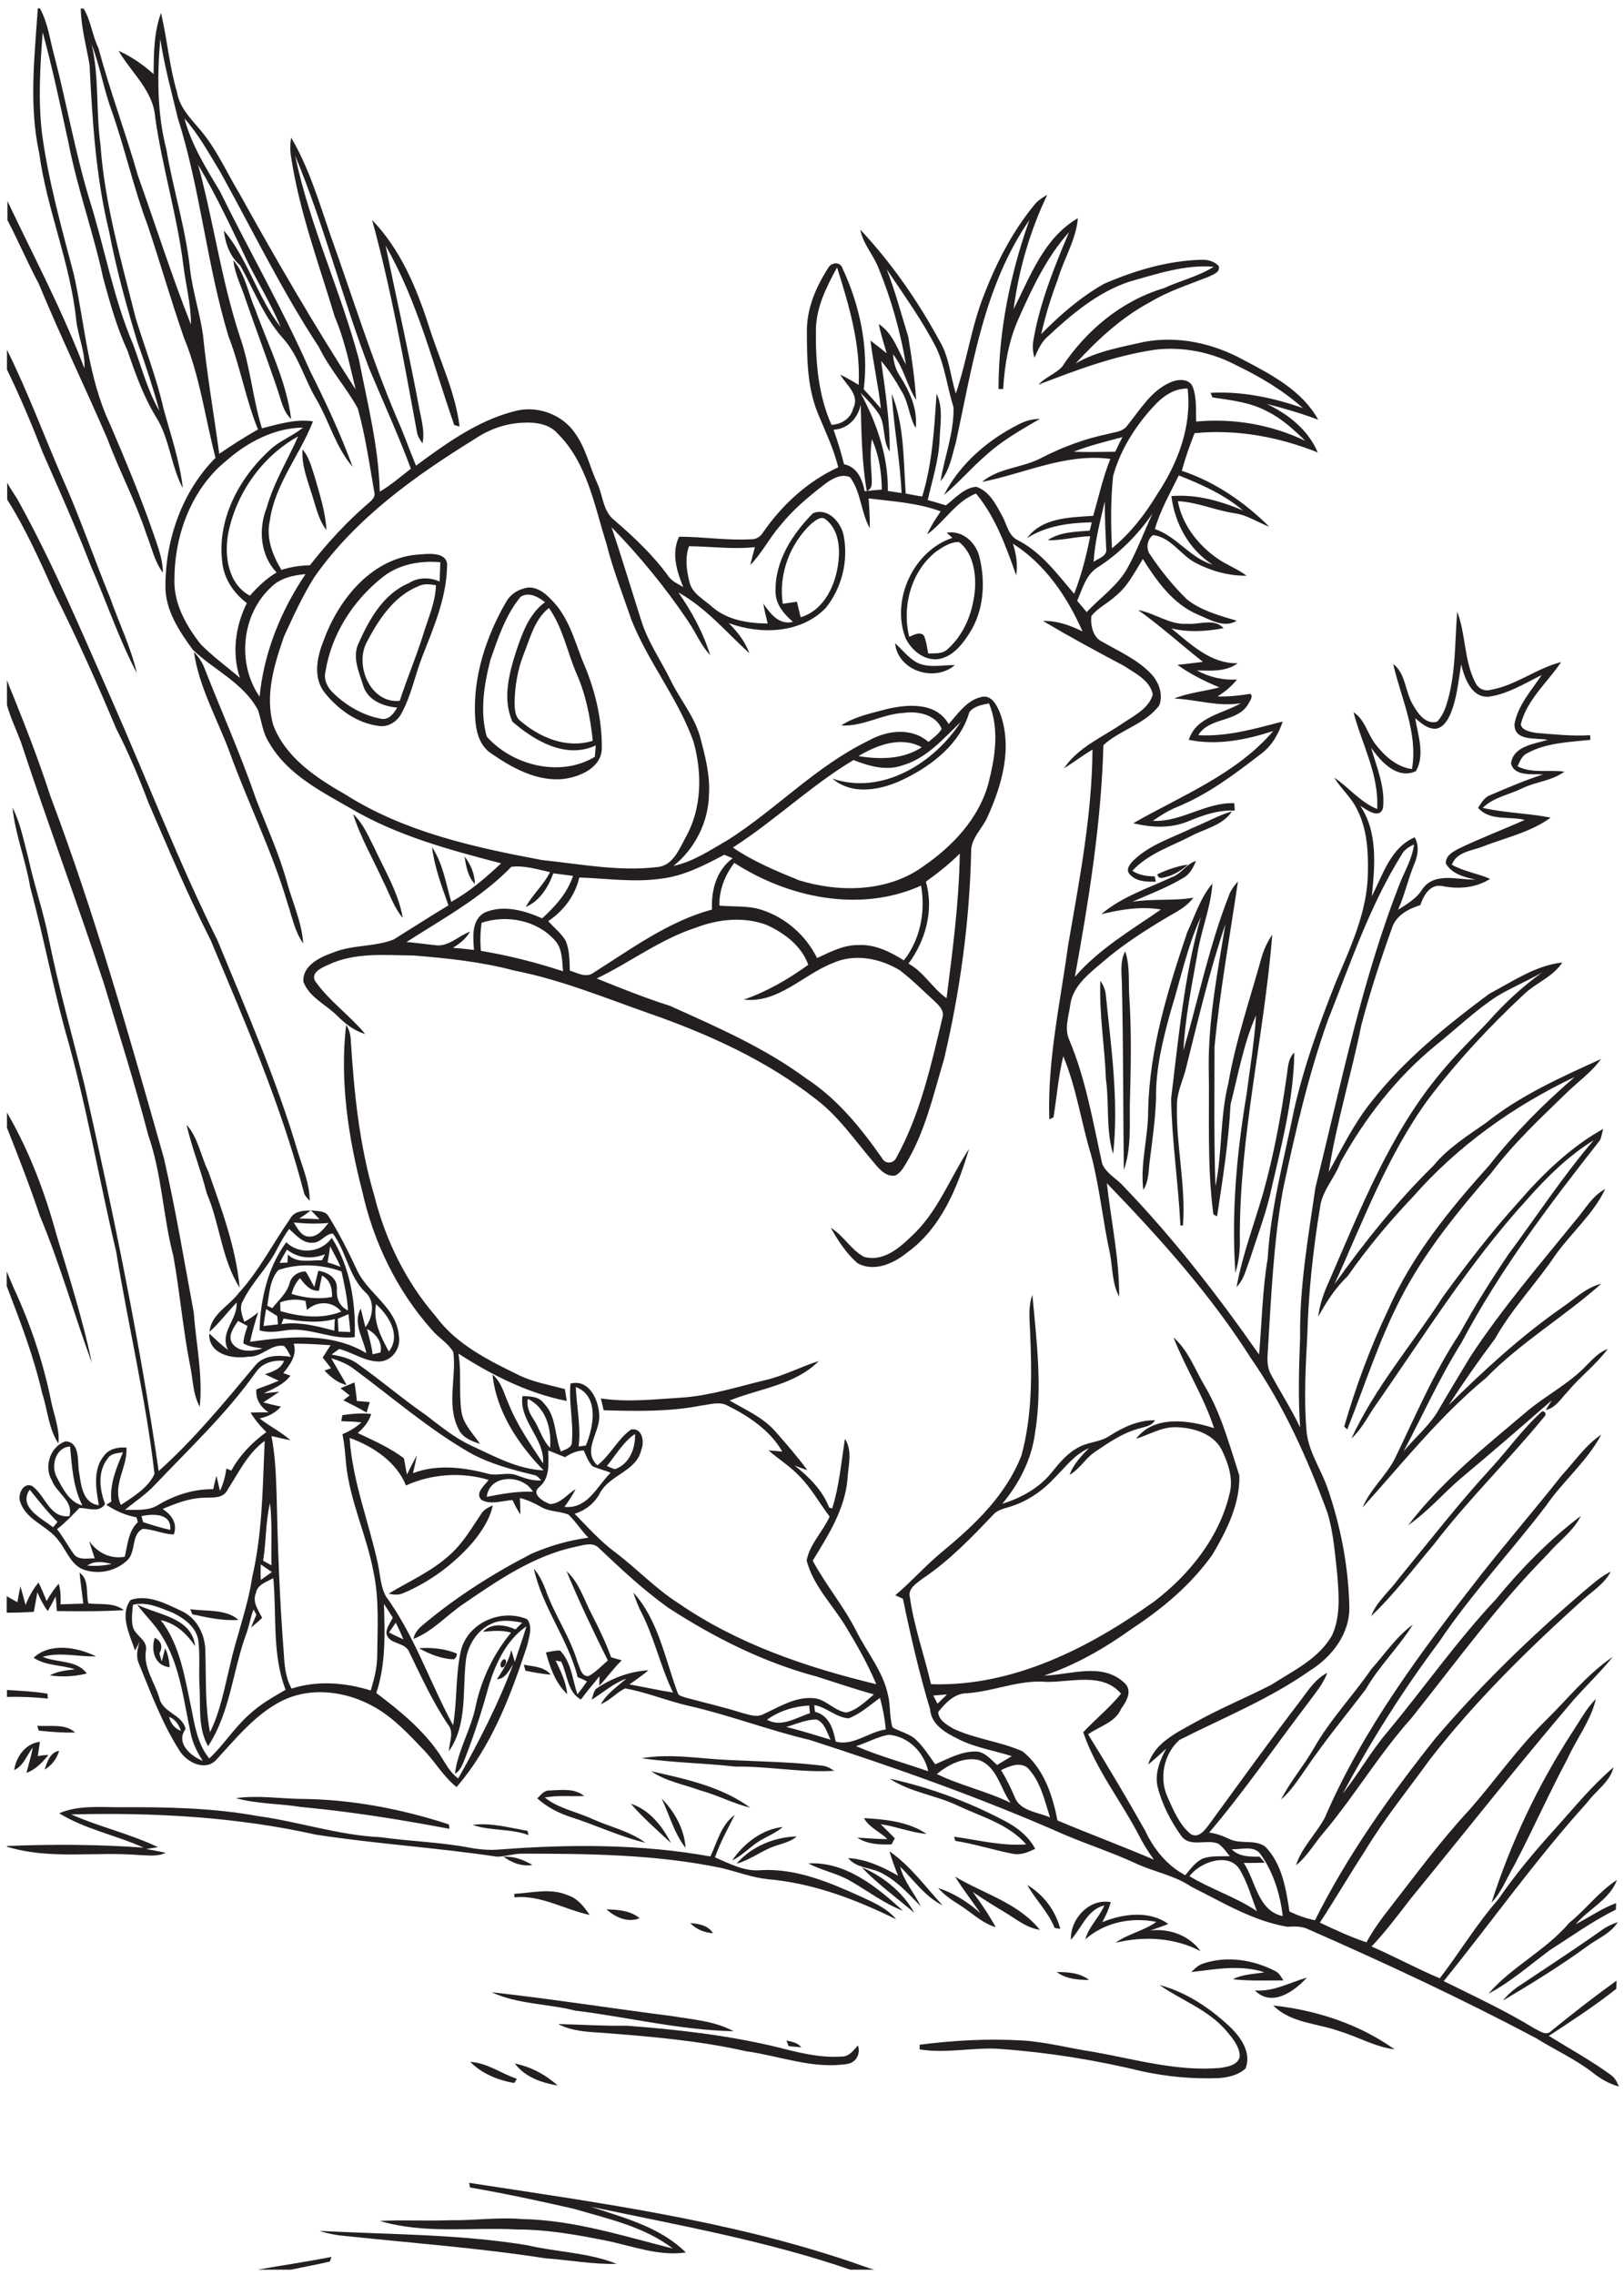 <?xml version="1.0" encoding="utf-8"?>
<!-- Generator: Adobe Illustrator 21.0.2, SVG Export Plug-In . SVG Version: 6.00 Build 0)  -->
<svg version="1.2" baseProfile="tiny" id="Layer_1" xmlns="http://www.w3.org/2000/svg" xmlns:xlink="http://www.w3.org/1999/xlink"
	 x="0px" y="0px" viewBox="0 0 700 980" overflow="scroll" xml:space="preserve">
<path fill="none" d="M431.4,762.5c2.3,3.6,4.1,7.5,5.8,11.4c2.2,6.4,9.9,6.6,15.2,9.1c-2.4-7.5-4.1-15.8-9.8-21.5
	C439.3,758.8,434.8,760.8,431.4,762.5z"/>
<path fill="none" d="M512.7,808.2c9.4,5.7,20,9,29.1,15.2c-2.3-5.8-3.9-11.8-7-17.2C530.4,797.4,517.4,801.8,512.7,808.2z"/>
<path fill="none" d="M466.9,746.2c5.3-5.7,11.5-10.5,16.3-16.6c-7.9-9.4-21.6-5-32.2-5.1c-11.7-1-22.7,4.2-34.2,4.9
	c-5.4,0-9.3,4.3-12.4,8.1c0.1,3.4,3.6,5.4,6.2,7c9.5,4.7,20.5,5.6,30.1,9.9c9.1,7.1,13,18.8,15.1,29.8c13.8,5.8,27.9,11,41.7,17
	c-2.5-3.5-4.8-7.1-6.7-10.9C483,775.4,472.3,762,466.9,746.2z"/>
<path fill="none" d="M542.9,799.8c0.6,0.7,1.7,2,2.3,2.6c-3,0-6.1,0-9.1,0.1c5.2,7.8,6,20.6,16.8,22.9c-1.1-9.5-4-18.9-9.6-26.7
	c-2.8-3.9-8.3-1.9-12.4-2C534.1,799.9,538.7,799.9,542.9,799.8z"/>
<path fill="none" d="M560.4,615c-0.9-13-0.6-26,0-39c-0.3-21.7,3.5-43.1,6.6-64.4c11.1-44.5,20-89.8,36.9-132.6
	c2.2-4.9,4.8-9.8,5.5-15.2c-2.1,1-4.1,2.2-5.3,4.3c-13.8,22.2-22.1,47.1-31.8,71.3c-8.5,23.8-14.1,48.5-19.4,73.1
	c-4.2,23.3-5.1,47-6.6,70.6c-0.2,3.1-0.1,6.4,1.5,9.2C552,599.8,556.7,607.1,560.4,615z"/>
<path fill="none" d="M473.3,244.3c-5.3,3.1-6.7,9.3-9,14.5c1.4,1.6,2.7,3.3,4.1,4.9c6-6.4,13.6-11.5,17.8-19.4
	c4.1-7.4,7-15.4,10.7-23.1C490.5,230.3,482.6,238.3,473.3,244.3z"/>
<path fill="none" d="M591.3,386.1c4.6-9.2,8.2-21,18.5-25.4c2,3.7,1.3,7.8-0.2,11.5c-2.6,6.5-4,13.3-7,19.7
	c3.9-2.4,8.1-4.8,10.5-8.9c5.2-7.5,15.3-3.9,22.9-4.1c-4.8-1.1-10.1-2.4-12.8-6.9c-0.2-3.3,3-5,5.5-6.4c9.3-4.5,19-8.2,28.5-12.4
	c-6.7-1.7-15.1,0.7-20.1-5.2c1.4-2.2,2.8-4.6,5.3-5.5c7.5-3.1,15-6.4,22.7-8.9c-4.6-0.3-12.3,1-13.8-4.7c0.9-7.5,10-8.4,15.8-10.2
	c-5-1-14.5,0.9-14.3-6.8c1.5-8,7.3-14.5,11.7-21.1c-7.3,3.6-14.5,8-22.6,9.3c-7.6,0.7-10.7-8-12.1-13.9c-1.1,7.4-1.8,14.9-4.8,21.8
	c-1.2,2.6-3,5.5-6.1,5.9c-3.6,0.2-6.3-2.5-8.9-4.5c1.2,7.4,4.3,15.8,0.3,22.8c-8.1,3.7-15.1-4.1-19.3-10.1
	c2.4,8.5,6.2,17.2,5.1,26.1c-1.6,4.8-7.1,0.5-9.8-1.1C594,358.5,592.6,373.1,591.3,386.1z"/>
<path fill="none" d="M348.8,734.8c-6.5,0.2-12.9,2.2-18.2,6.1c6.2,3.4,12.6-0.9,18.5-2.7C349,737.3,348.8,735.6,348.8,734.8z"/>
<path fill="none" d="M209.8,644.8c6.6-1.3,13.2-2.5,19.9-2.2C225.5,635.1,211,634.8,209.8,644.8z"/>
<path fill="none" d="M351.9,740.7c-4.5,0-8.7,2-13,3.2c6.4,1.6,12.8,3.6,19.2,5.4C356.4,746.3,355.5,742,351.9,740.7z"/>
<path fill="none" d="M263.1,634.4c-2.6-1.1-5.3-1.6-7.8-2.8c-1.8-1.9-2.6-4.5-3.8-6.8c-2.9,0.1-5.6,1.3-8,2.9c-2.4-1-4.8-2-7.3-2.9
	c0.1,5.5,0.9,12-3.9,15.8c-3.6,3,2,6.3,4.6,7.3c4.5,0,7.4-4.3,11.1-6.4c-1.4,2.7-3.1,5.2-4.8,7.6
	C253.2,650.2,257.3,640.3,263.1,634.4z"/>
<path fill="none" d="M379.3,731.3c-4.3,3.1-8.4,6.9-13.5,8.8c-5.4-0.3-9.5-4.8-14.8-5.7c0.1,0.7,0.3,2.2,0.3,2.9
	c6,1.5,7.9,7.5,8.9,12.8c7.6,2.1,14.2-4.2,21.5-5.3C381.4,740.3,380.5,735.8,379.3,731.3z"/>
<path fill="none" d="M402.3,730.4c0.6,1.2,1.2,2.4,1.7,3.6c1.4-1.3,2.8-2.7,4.1-4C406.2,730.1,404.3,730.3,402.3,730.4z"/>
<path fill="none" d="M421.8,758.1c-6.5-1.3-13,2.1-17.9,6.1c10.3,5,21.5,7.4,31.8,12.4C431.2,770.4,429.9,760.7,421.8,758.1z"/>
<path fill="none" d="M383,747.2c-4.9,0.9-9.3,3.5-14,4.9c10.1,4.3,20.7,7.2,31,10.7C398.3,754.8,391.5,747.9,383,747.2z"/>
<path fill="none" d="M397.3,321.9c-8.9-4.8-19.2-1-27.3,3.8C379.2,327.2,389.2,327.1,397.3,321.9z"/>
<path fill="none" d="M128.5,187.9c-15.4,8.6-26.7,24.4-30.1,41.6c-1.8,9.6-0.2,21.9,9.3,27c3.4-3.8,7.1-7.4,11.5-10
	c-7.1-7.4-7.9-18.9-4.2-28.1C118.1,207.6,124,198.1,128.5,187.9z"/>
<path fill="none" d="M116.9,252.9c-12.8,11.7-14.9,33-5,47.2c1.8-18.9,9.2-37.1,19.8-52.7C126.4,247.8,120.9,249,116.9,252.9z"/>
<path fill="none" d="M207.6,397.5c-0.7,4-0.8,8.1-0.3,12.1c12,2.1,23.9,5,35.4,8.8c-0.5-4.6-0.2-9.8-3.6-13.4
	C231.4,396.4,218.4,393.8,207.6,397.5z"/>
<path fill="none" d="M209.1,393.2c8.1-3.5,17.1-0.9,24.8,2.5c5.5-5.2,10.9-11,13.3-18.3c-2.8-0.4-5.7-0.8-8.5-1.1
	c-2.2,6-5.8,11.9-11.9,14.5c2.9-5.4,7.7-9.5,10.5-15c-5.5-1.2-11.1-3-16.7-2.3c-13.1,13.4-29.6,22.4-45.2,32.4c4,0.3,8,0.9,12,1.3
	c5.9,1,10.2-4,15.4-5.8c-1.8,3-4.5,5.3-7.4,7c3.1,0.2,6.2,0.6,9.2,1C204.1,403.8,203.3,396.4,209.1,393.2z"/>
<path fill="none" d="M223.2,635.8c3.3,1.3,6.7,2.4,10.3,2.1c-0.9-1-1.8-2.1-3.1-2.3c-9.4-2.3-18.9-4.8-27.5-9.5
	c-17.8-10.3-33.4-23.8-49.9-36c-2.9-2.3-6.5-3.8-10-4.8c2,3.9,4.5,7.6,6.6,11.5c-3.9-0.8-6.9-3.4-9.5-6.2c0.7-0.2,2.1-0.7,2.8-1
	c-1.2-1.5-2.4-3.1-3.6-4.6c1.1-1.8,2.3-3.6,3.4-5.3c-5.3-0.4-10.6-0.7-15.9-0.7c1.6,4.9-1.7,9.1-4.5,12.7c0.8,0.3,2.3,0.8,3.1,1.1
	c-2.9,3.8-7.4,5.6-11.5,7.6c2.2-0.3,4.5-0.5,6.7-0.7c-2.2,1.6-4.6,3.1-6.9,4.6c2.5,0.7,5,1.3,7.6,1.8c-2.4,2.8-5.7,4.4-9.2,5.1
	c4.3,3.4,9.2,5.8,13.3,9.4c-2.8-0.5-5.5-1.2-8.2-1.8c1.6,8,1.8,16.2,2.2,24.3c0.5,23,1.3,46,3.1,68.9c0.2,5.3,0.6,10.8,3.4,15.6
	c11.1-3.5,23.1-2.5,34.1,0.8c1.6-5,2.9-10.1,2.8-15.3c0.1-11.9,0.9-24-1.6-35.7c-2.9-15.7-10.1-30.4-11.8-46.3
	c-0.4-4.4-0.7-8.8-1.6-13.1c3-1.2,5.8-2.9,8.2-5.1c-2.9-0.3-5.8-0.4-8.7-0.5c0.2-0.9,0.4-1.7,0.5-2.6c4.1-0.6,8.2-1.1,12.4-0.5
	c-1,3.3-3.2,6-5.8,8.2c6.9,3.2,13.8,6.2,19.9,10.9c0.5,2.3,0.9,4.7,1.3,7c1.4-2.8,2.8-5.6,4.3-8.3c-0.5,2.6-1.1,5.1-1.7,7.7
	c10.6-4.2,22.5-2.4,33.2,0.6C215.2,635.9,219.4,634.2,223.2,635.8z M158,608.5c-3.3-1.9-6.6-3.6-10-5.3c0.9-0.7,1.8-1.4,2.7-2.1
	c-1.3-1-2.6-2.1-3.9-3.1c2-0.8,4-1.8,6-2.5c0.5,2.6,0.8,5.3,1,8c1.9,0.2,3.7,0.3,5.6,0.5C158.9,605.5,158.4,607,158,608.5z"/>
<path fill="none" d="M391.6,415.1c6.6,3.7,10.3,10.6,16.4,14.9c2.6-20.7,5.4-41.4,5.7-62.3c-4.5,4.5-9.5,8.4-14.6,12.1
	C402.6,392,398.9,405.2,391.6,415.1z"/>
<path fill="none" d="M352.2,412.7c5.7-2.6,11.4-5.8,17.8-5.6c7.1-0.4,13.7,2.9,19.6,6.6c7.1-9,9.4-21.1,7.4-32.2
	c-26.2,11.8-57.1,5.3-80.5-9.8c-4,5.3-6.6,11.7-6.4,18.5c6.1,0.6,12.5-0.1,18.4,1.9C338.8,395.5,347.4,403,352.2,412.7z"/>
<path fill="none" d="M497.9,227.9c9.5,3.2,15.1,12.5,24.8,15.3c-10.2-6.5-16.3-17.7-17.7-29.5c10.6-0.9,21.1,2.2,30.9,6.2
	c-8.1-6.8-17.9-11.2-27.6-15.1C504.5,212.4,500.3,219.8,497.9,227.9z"/>
<path fill="none" d="M483.8,188.3c-7,1.9-14.2,3.6-21,6.3c6,0.1,11.9,0,17.9,0C481.7,192.5,482.7,190.4,483.8,188.3z"/>
<path fill="none" d="M497.2,175.2c-7.8,8.5-14.2,18.6-17.3,29.8c-1.1,10.3-1,20.8-0.5,31.2c7.9-6.5,14.2-14.7,19.5-23.3
	c8.8-13.4,14.9-29.2,13.1-45.5C505.9,167.2,501,170.9,497.2,175.2z"/>
<path fill="none" d="M476.8,236.2c-0.3-6.7-0.6-13.5-0.6-20.2c-2,8.6-4.4,17.1-4.8,26C473.5,240.5,477.5,239.5,476.8,236.2z"/>
<path fill="none" d="M367.9,175.8c2.8-5.7-3.1-10-5.6-14.4c2.7,1.3,5.4,2.8,7.9,4.4c0.8-17.4-4.1-34.3-9.3-50.6
	c-4.5,8.3-9,17.1-9.1,26.8c-0.3,13.9,1,28.3,6.8,41C362.8,182.8,366.8,180.2,367.9,175.8z"/>
<path fill="none" d="M388.7,212.4c-0.5-14.3-3.4-28.4-4.2-42.7c5.4,13.5,4.9,28.6,6,42.9c2.4,0.4,4.7,0.8,7.1,1.3
	c4.4-14.4,5.1-29.5,6.2-44.3c3.1,6.2,1.6,13.4,1.3,20c-0.3,8.9-3.2,17.3-5.1,25.8c2.6,0.7,5.2,1.5,7.8,2.3c4-3.1,7.8-7.6,13.1-8
	c5.6,1.8,8.5,7.6,11.1,12.4c2.1,3.7,2.8,8.8,7,10.7c10,5.3,16.9,14.6,24.1,23c3.2-8,5.4-16.3,6.9-24.8c-6.2,0-12.2,1.9-18.3,1.7
	c5.4-3.6,11.9-3.6,18.1-4.1c0.3-1.2,0.6-2.4,0.9-3.6c-9.7,0.3-19.5,1.5-27.9,6.8c6.4-8.9,18.6-8.9,28.5-9.6
	c2.5-8.2,4.2-16.6,7.4-24.5c-19.1-2.6-37,6.4-55.3,9.9c7-6.1,17.1-6,25.1-10.1c9.2-4.8,19.1-8.5,29.3-10.6c2.9-0.8,6.5-0.9,8.3-3.7
	c5.5-6.7,10.2-14.9,18.5-18.5c3.1-1.4,8-1.8,9.6,1.9c1.8,4.8,1.3,10,1.5,15c16.1-1.5,32.4,1.3,47,8.3c-4.9-4.8-10-9.6-16.2-12.6
	c-7.3-4-15.7-4.9-23.8-6.1c-0.2-0.5-0.6-1.5-0.8-2c13.6-0.7,27,2.1,39.8,6.6c-8.6-7.7-18.6-13.6-29-18.6c-10.5-5.5-22.6-8-34.4-6.6
	c-17.5,2.5-34.2,8.8-50.6,15.1c2.9-3.2,7.2-4.6,10.2-7.7c10.3-15.6,25.7-28.3,43.7-33.8c7.1-3.3,15-5.2,21.7-9.3
	c-12.5-1-24.5,3.1-36.3,6.4c-13.6,4.4-24.8,13.8-35.1,23.5c-2.9,2.4-4.4,5.9-5.9,9.3c-0.8-2.6-0.9-5.3-0.4-7.9
	c2.8-16.1,8.9-31.3,15.3-46.2c-9.6,10.7-15.8,23.8-21.6,36.9c-4.4,9.7-6.2,20.1-6.8,30.7c-0.5,0-1.5,0-2,0
	c0-24.8,5.1-49.4,13.3-72.8c-19.6,28.3-24.6,63-31.7,95.9c-1.7,5.7-2.7,11.9-6.6,16.6c1.7-10.6,5.9-21.1,5.6-31.9
	c-2.7-8.4-3.6-17.3-7.3-25.3c-6.1-12-14-22.9-21.5-34.1c3.6,9.5,6.3,19.4,9.3,29.1c1.6,9,2.8,18.1,3.4,27.2c-4-6.3-5.3-13.9-10-19.7
	c0.3,3.3,1.1,6.6,3,9.4c4.2,6.6,7.6,14.3,6.8,22.4c-2.8-4.8-2.9-10.6-5.8-15.4c-2.7-4.7-5.5-9.4-9.1-13.5c1.7,12.9,3.8,25.9,3.7,39
	c-3.5-5-1.4-12-5.2-16.9c-2.2-3-4.8-5.7-7.3-8.4c7,13.1,12,27.4,11.8,42.3C384.8,211.8,386.7,212.1,388.7,212.4z M438.9,182.9
	c2.9-1.6,6.1-2.3,9.4-2.5c-8.1,4.7-16.3,9.3-23.3,15.7c-6.3,5.4-11.7,11.8-18.1,17.1C413.7,199.9,425.7,189.5,438.9,182.9z"/>
<path fill="none" d="M372.8,211.6c2.5-0.3,4.9-0.5,7.4-0.7c-0.1-7.4-1.2-14.9-4.3-21.7c-0.8,5.2-0.5,10.5-0.1,15.8
	c0,2.4,0.7,5.5-2.1,6.5c-2.2-12.3-2.3-24.8-2.6-37.2c-1.2,5.8-5.5,10.5-11.7,10.8c1.6,5,3.2,9.9,4.6,15
	C369.6,201.1,371.8,206.5,372.8,211.6z"/>
<path fill="none" d="M95.8,242.3c-2.4-18.9,7.9-37.5,21.9-49.5c4-3.2,8.9-5.2,12.9-8.4c-12.4,0-24,6.3-33.1,14.3
	c-14.9,12.1-22.3,31.7-22.3,50.6c-0.5,10.6,5,20.4,11.3,28.4c5.2,5.3,11.2,9.7,16.9,14.5c-3.5-10.5-2-22.3,3-32
	C100.7,255.7,96.5,249.5,95.8,242.3z"/>
<path fill="none" d="M122.2,568c-0.3,0.8-0.6,1.6-0.9,2.4c7.8-1.2,15.4,0.9,22.8,2.8c0.1-1.7,0.1-3.3,0.2-4.9
	C137,570.2,129.5,569.2,122.2,568z"/>
<path fill="none" d="M106.7,571.2c-1.4-0.7-2.7-1.5-4.1-2.2c-1.8,2.8-4.8,6.5-2.4,9.8c3.1,4,8.7,3.3,13,2.2
	c-2.8-0.5-5.7-0.8-8.3-2.2C105,576.1,105.9,573.7,106.7,571.2z"/>
<path fill="none" d="M133.1,532.8c3.9,0.1,6.3-3.3,8.5-5.9c-5,0.4-10,0.3-15-0.2C128.2,529.1,129.7,532.6,133.1,532.8z"/>
<path fill="none" d="M160.6,583.4c1.1-0.3,2.3-0.6,3.4-0.8c1-4.4-2-8.3-5.8-10.1C159.2,576.2,160.2,579.7,160.6,583.4z"/>
<path fill="none" d="M162.1,561.8c-1.4,7.5,2.1,14,5.5,20.4C173.1,575.3,167.6,566.7,162.1,561.8z"/>
<path fill="none" d="M124.8,552.8c0.9-3.1,3.8-5.1,6.9-5.1c1.5,2.1,2.5,4.5,3.8,6.7c0.6-2.3,1.1-4.7,1.7-7c3.9,0.6,8.3,3,8,7.6
	c-0.3,4,1,7.7,4.8,9.5c-0.2-5.7-1.5-11.3-2.8-16.8c-8.6-3.1-18.5-3.6-27.2-0.6c-3.7,4.1-3.9,10.2-4.9,15.4c0.8,0.3,1.5,0.7,2.2,1
	C120,560.1,123.6,557.2,124.8,552.8z"/>
<path fill="none" d="M124.1,540.3c3.9,4,9.8,2.4,14.7,2.5c0.4-0.9,0.9-1.8,1.3-2.6c-5.6,2.2-11.6,1.8-16.4-2
	c-1.2,1.8-2.2,3.8-3.3,5.7c0.9,0,2.6-0.1,3.4-0.1C124,542.7,124,541.5,124.1,540.3z"/>
<path fill="none" d="M142.3,536.9c-0.4,2.3-0.7,4.6-1,6.9c1.9,0.6,3.7,1.3,5.6,1.9C145.4,542.7,144,539.7,142.3,536.9z"/>
<path fill="none" d="M137.4,556.1c-3.8,0.2-6.1-2.7-8.2-5.4c-1.8,1.9-2.9,4.3-3.6,6.8c5.7,1.7,11.6,2.4,17.4,1.3
	c0.2-3.7-0.8-7.4-4.4-9.1C138.3,551.8,137.9,553.9,137.4,556.1z"/>
<path fill="none" d="M227.5,602.5c-0.6,3.1,0.6,6,2.3,8.5c2.7,4,3.8,9,7.3,12.5C237.8,615.6,235.4,606.2,227.5,602.5z"/>
<path fill="none" d="M398.2,373.1c12.5-8.7,23.8-20.5,27.9-35.5c2.9-11.2,4.9-23.5,0.3-34.6c-3,0.6-6.5,1.2-8.5,3.8
	c-3.8,13.4-15.7,22.7-27.7,28.6c-9.6,4.8-22.4,7.6-31.3,0c21.4,7.3,43.9-6.7,55.3-24.4c-7.5,7.2-14.7,15.7-25.1,18.7
	c-7,2.5-14.5,0.4-21.1-2.3c-18.5,11-33.9,26.2-52,37.8c8.8,6,18.7,10.1,28.5,14.1C362,384.6,382.9,384.3,398.2,373.1z"/>
<path fill="none" d="M345,266c10.4-3.1,15.2-14.1,16.3-24c0.7-6.3,0.1-13.8-5.3-18c-2.1-2-4.7,0.3-6.4,1.7
	c-9.2,8.7-14.2,21.8-12.3,34.5c2-0.3,4-0.6,6-0.9C343.9,261.5,344.5,263.7,345,266z"/>
<path fill="none" d="M249.3,623c1-0.1,2.1-0.3,3.1-0.4c3.5-8,5.9-21.3-4.3-25.2C248.4,606,250.4,614.5,249.3,623z"/>
<path fill="none" d="M273.7,617.7c-5.1,3.5-8.2,9-12,13.8c1.1,0.5,2.2,1,3.4,1.4C271.3,630.8,274,623.8,273.7,617.7z"/>
<path fill="none" d="M112.4,673.9c0,2.2-0.1,4.4-0.1,6.7c1.6-1.1,3.2-2.3,4.8-3.4C115.5,676.1,114,675,112.4,673.9z"/>
<path fill="none" d="M189.8,756.3c2.3,3.6,4.2,7.6,7.8,10.1c9-15.9,17.2-32.1,23.7-49.2c-1.8,2.7-3.3,6.1-7,6.5c2.5-4,5-8,6.2-12.6
	c0.5,1.7,1,3.4,1.5,5.1c1.6-5.1,3.6-10.1,5-15.3c-8.6,5.8-13.2,15.6-16.1,25.2c-2.9,10.6-6.3,21.2-10.3,31.5c-1,2.5-2,5.3-4.4,6.8
	c1.2-10.2,7-19.4,9-29.5c2.5-11.4,7.7-22.3,15.2-31.3c-3.9-1.3-8.1-0.7-12.1-0.4c3.9-3.9,9.5-3,14-1c1-1,2-1.9,2.9-2.9
	c-4.2-0.8-8.8-1.5-12.9,0.3c-6.8,2.7-11,9.8-11.5,16.9c-1.3,12.7,0.6,27.2-7.2,38.1c0.1-3.8,2.4-8.1-0.4-11.4
	c-6.6-9.8-11.5-20.6-16.7-31.2c-1.7-4.4-8.5-3.1-9.8-7.8c-0.2-2.6,1.7-4.9,2.7-7.1c-1.3-2-2.5-3.9-3.8-5.9c0.3,13,0.7,26.2-3.3,38.7
	C172.5,737.3,182.6,745.6,189.8,756.3z M217.3,714.7c1.8,0.4,0.4,4-1.2,3.6C215.2,717.2,216.1,715.2,217.3,714.7z"/>
<path fill="none" d="M61,653c0.2,0.7,0.5,1.9,0.7,2.6c3.9,1.3,7.7,2.5,11.7,3.3C74,651.8,65.9,652,61,653z"/>
<path fill="none" d="M108,608.6c2.6-0.1,5.2-0.1,7.8-0.1c-3.5-2.2-5.7-5.7-5.3-9.9c3.2-1.2,6.5-2.4,9.7-3.7c-2-0.9-4-1.8-6-2.8
	c3.2-1.2,6.9-2.2,8.2-5.8c-4.6-0.4-9.4,0.9-12.1,4.9C97.6,609,81.7,624,66.8,639.7c-3.9,4.1-8.6,7.2-12.9,10.8
	c4.8-0.1,10.2,0.6,14.4-2.2c7.1-4.3,15.3-6.8,23.6-6.7c0.4-2,0.9-3.9,1.4-5.8c0.5,2.2,1,4.4,1.5,6.5c1.5-3,2.3-6.3,2.8-9.6
	c0.7,0.3,1.4,0.6,2.1,0.9c3.6-6.6,9-12.1,15.1-16.5C112.2,614.5,109.9,611.7,108,608.6z"/>
<path fill="none" d="M116.4,647.5c-2,8.1-1.5,16.6-3,24.8c1.2,0.6,2.4,1.3,3.6,2C116.8,665.3,117.4,656.4,116.4,647.5z"/>
<path fill="none" d="M72.9,739.6c0.6,2.8,2.4,5,5.1,6C77,743,75.5,740.6,72.9,739.6z"/>
<path fill="none" d="M173.9,706.2c-1-2.5-2.1-4.9-3.3-7.2c-1,1.4-2,2.8-2.9,4.2C169.7,704.3,171.8,705.3,173.9,706.2z"/>
<path fill="none" d="M110.4,686.5c-1.6,3.8,1,7.4,2.7,10.6c-1.5,1.5-3.2,2.8-4.8,4.2c0.7-1.9,1.5-3.7,2.3-5.5
	c-0.3-0.6-0.9-1.7-1.2-2.3c-1.3,3.2-1.8,6.5-2.9,9.8c-6.1,16.2-7,34.3-16.7,49.1c-4.6-7.9-3.2-17.2-3.7-25.9
	c-0.4-6.5,0.2-13-0.5-19.4c-0.7-6-6-9.9-11.1-12.2c-5.4-2.1-11.2-4.9-17.1-3.4c-0.3,3.2-0.7,6.4,0,9.6c1.1,3.8,6.4,5.6,5.6,10
	c-1.2,7.4,3.8,13.8,5.8,20.6c1.5,6.4,9.9,6.9,11.3,13.3c-4.4,5.9,2.1,11.7,7.4,13.7c-2.4-3.8-4.5-7.9-5.3-12.3
	c-3-13.9-4.5-28.7-12.1-41.1c-3-5.1-7.4-9.1-10.9-13.9c9,4.5,23.6,5.5,25,17.9c-3.6-5.3-8.3-9.8-14.8-11.2
	c8.4,10.7,10.2,24.6,13.1,37.6c1.6,7.6,2.7,15.8,7.8,22c6.3-5.9,10.8-13.3,17.3-19c4.6-4.3,10.1-7.4,15.6-10.3
	c-5.8-15.3-3.7-32.1-5.3-48.1C115,681.7,110.9,682.8,110.4,686.5z M66.8,705.5c2.8,1.5,3.6,4,2,6.7c0.3,1.2,0.7,2.3,1,3.5
	c0.5-1.9,0.9-3.9,1.5-5.7c1.1,2.6,1.7,5.4,1.9,8.2C66.6,717.5,65,710.9,66.8,705.5z"/>
<path fill="none" d="M12.8,641.8c-5.1,7.4,5.2,12.4,10.1,16.2c0.6-0.8,1.3-1.5,1.9-2.3C20.4,651.4,16.6,646.5,12.8,641.8z"/>
<path fill="none" d="M150.2,566.1c-1.5,0.7-3,1.3-4.6,2c0.1,1.9,0.2,3.7,0.3,5.6c1.7,0,3.4,0.1,5.1,0.2
	C150.7,571.3,150.5,568.7,150.2,566.1z"/>
<path fill="none" d="M45.9,648.4c0.5-0.3,1.6-1,2.2-1.4c-0.8-7.5,2.2-14.5,5-21.2c-2.3,0.4-5.2,0.4-6.6,2.7
	c-4.4,5.7-3.5,13.3-1.1,19.6c-2.7,3.9-7.3,1.5-11.1,1.7c-3.1,3.1-6.1,6.3-9.6,9.1c2.6,3.4,4.6,7.1,7.1,10.6c2.1,3,6,1.8,9.1,2
	c-0.8-2.5-1.6-5-2.4-7.5c3.6,5,9.2,7.8,15.4,6.8c1.2-5.2,1.5-10.9,5.8-14.7c-0.2-0.5-0.5-1.6-0.6-2.1C54.2,653,49.9,651,45.9,648.4z
	"/>
<path fill="none" d="M147.1,565.1c-4-4.7-10.4-4.7-14.8-0.7c-0.2-1.3-0.4-2.6-0.6-3.9c-3.6-0.9-7.4-0.7-10.9,0.6
	c0,1.3,0.1,2.6,0.1,3.9C129.4,567.3,138.8,568.5,147.1,565.1z"/>
<path fill="none" d="M157.9,582.9c-1.2-6.4-6-12.7-2.4-19.2c0.7,2.6,1.3,5.3,2,8c3.3-4.1,4.3-11.4-0.1-15.1
	c-7.1-6.9-8.1-17.4-13.9-25.2c-3.3-0.1-5.2,3.8-8.5,3.9c-4.4,0.5-7.4-3.3-10.4-5.9c-2,2.8-3.7,5.8-5.3,8.9c-4,8-10.8,14.2-14.7,22.3
	c-1.6,2.8-0.2,6,0.7,8.8c2.1-1.2,4.1-2.5,6-4.1c-1.4,4.2-2.6,8.4-3.5,12.7C124.5,575.7,142.8,573.8,157.9,582.9z M123,573
	c-3.7,0.6-7.4,1-11,0c0.3-13.3,3.5-27.1,11.5-38c5.5,5.6,15.2,4.5,19.6-1.9c7.9,12.7,10.4,28.1,9.9,42.8
	C142.7,577.3,133.2,571.4,123,573z"/>
<path fill="none" d="M37.6,674.4c3.5,0.4,7,0.2,10.5-0.7C44.6,672.7,40.8,672.2,37.6,674.4z"/>
<path fill="none" d="M35.6,648.5c-4-7.9-4.5-16.8-5.3-25.4c-6.3,0.4-8.4,8.4-5.7,13.3C27,641.2,29.9,647.1,35.6,648.5z"/>
<path fill="none" d="M114.7,563.9c-0.4,2.4-0.8,4.9-1.1,7.3c2.1-0.3,4.1-0.5,6.2-0.8c-0.1-0.9-0.2-2.7-0.3-3.6
	C117.9,565.9,116.3,564.9,114.7,563.9z"/>
<path fill="none" d="M402.3,430.8c-4.7-4.3-9.2-8.8-14.3-12.7c-8.6-5.2-19.6-7.4-29-3.1c-12.8,5-23.5,17.5-38.3,15.7
	c10-3.5,19.2-8.8,27.8-15c-2.9-8.1-10.2-13.6-17.8-17.1c-9.9-3.8-21.2-2.5-30.9,1.2c-15.3,5-28.1,14.9-42.5,21.8
	c10.5,4.1,20.9,8.4,31.6,11.8c20.2,9.1,40.7,18,58.6,31.2c13.5,8.7,23.7,21.3,32.8,34.4c1.5,2.9,5.1,2.4,6.3-0.5
	c10.3-18.6,14.8-39.5,19.7-59.9C407.3,435.2,404.4,432.8,402.3,430.8z"/>
<path fill="none" d="M163.8,211.8c4.8-2.8,9-6.5,13.4-9.9c-5.4-14.6-11.9-28.7-17.9-43c-11.6-30.3-19.5-61.9-32-91.9
	c6.3,30.1,19.6,58.2,27.6,87.9C158.5,173.7,163.3,192.5,163.8,211.8z"/>
<path fill="none" d="M249.5,378c-1.7,7.8-6.8,14.4-13.4,18.8c2.5,2.8,5.5,5.1,7.5,8.4c1.8,4,1.7,8.6,1.8,12.9
	c3.4,1,7.2,3.3,10.4,0.8c16.3-10.2,32.1-22,50.9-27.1c-0.4-8.3,2-16.9,8.9-22.1c-1.2-0.5-2.4-1-3.6-1.5c-8.6,4.6-17.6,9.2-27.4,10.3
	C273,380.2,261.2,378.4,249.5,378z"/>
<path fill="none" d="M135.5,248.4c-5.1,8.1-9.1,16.9-13.1,25.6c-4.2,12.1-8.3,25.5-4.6,38.2c5.3,14,18.6,22.7,31,29.8
	c25.6,16.1,55.6,22.8,84.9,28.3c16.5,1.7,33.1,5,49.7,3c6.7-0.6,9.4-7.7,12.2-12.9c7-12.5,7-27.7,3.3-41.2
	c-6.6-18.5-19.4-34-26.7-52.3c-3.7-10.9-8-21.7-10.8-32.9c-5.2-16.4-8.3-34.9-21.1-47.5c-3.7-4.2-9.7-4.9-15-4.6
	c-7.3,0.3-14.5,2.8-20.5,6.9C178.9,205,153.3,223.2,135.5,248.4z M218.1,259.1c1.6-2.7,4.3-4.7,7.3-5.6c4.7-1.8,9.2,1.5,12.2,4.8
	c7.1,7.1,9.8,17,13.3,26c5.2,11.8,8.5,24.7,8.4,37.7c0.1,8.6-9.6,12.7-16.9,13.5c-11.4,1-21.9-4.9-31-11.2c-5-3.4-6.5-9.7-6.8-15.4
	C203.8,291.4,209.4,274.1,218.1,259.1z M181.5,238.8c4.1-0.4,11.8-0.8,11.1,5.3c-0.3,13.7-6,26.6-10.9,39.3
	c-3,7.9-4.6,16.4-8.7,23.8c-1.8,3.6-5.8,6.2-9.9,5.5c-9.4-1.2-17.6-7.2-23.4-14.5c-4.9-6.4-3.2-15-0.5-22
	C145.8,258,160.7,239.6,181.5,238.8z"/>
<path fill="none" d="M94.4,195.4c5.4-3.7,11-7.3,16.7-10.5c-5.2-13-7.6-27-12.7-40.1C89,113.9,86.4,81.4,76.5,50.6
	c-2.7-11.3-5.8-22.4-7.5-33.9c-1.4,15.8-1.4,32,2.6,47.5c3,17.3,8.3,34,10.2,51.5c1.2,9.6,4.3,18.8,5.5,28.4
	C89.1,161.3,92.1,178.3,94.4,195.4z"/>
<path fill="none" d="M413.4,233.6c-3.7-0.1-7,2.1-9.9,4.1c-10.8,8.5-14.8,23.6-11.6,36.7c2-0.7,4.4-2.4,6.3-0.6
	c1.1,2.4,1.5,5.1,1.9,7.8c2.9-0.1,6.2,0.3,8.4-1.9c7.5-6.7,11.1-16.8,11.8-26.6C420.6,246.1,419.2,238.1,413.4,233.6z"/>
<path fill="none" d="M133.4,159.7c6.9,13.4,13.3,27.2,18.4,41.4c-7.2-8.3-10-19.3-15.4-28.7c-5.4-8.8-7.7-19.3-14.9-27
	c-8.1-9-12.3-20.7-18.2-31.1c-4.4-3.8-6.3-9.3-7-15c10.3,12.4,14.4,28.9,24.5,41.6c-3.9-9.4-9.2-18.1-13.8-27.1
	c-7-14.4-13.6-29.1-21.8-42.8c6.7,24.5,10,49.8,18,74c4.5,12.8,5.5,26.6,9.5,39.5c7.2-1.8,14.5-4.1,22-3
	c-5.6,14.5-16.3,27-18.6,42.8c-1.7,7.5,1.3,14.9,5,21.2c4-1.3,8.1-1.9,12.3-2c7.4-9.5,15.5-18.5,24.7-26.3c1.6-1.4,3.8-3,3-5.4
	c-2.1-12-3.8-24.1-7.1-35.9c-5-9.2-12.2-17.1-16.8-26.5c-15.9-24.2-28.5-50.2-42.5-75.4c-4.8-7.9-9.3-16.1-15.7-22.9
	c3.1,11.4,9.3,21.4,15.3,31.4C107.3,108.3,121.8,133.3,133.4,159.7z M119.7,168c-4.4-13.1-9.3-26-13.8-39c-1.8-5.6-4.6-11-5.3-17
	c5,6,6.2,14.1,9.5,21c5.5,15.6,13.3,30.7,15.5,47.3C122,177.2,121.3,172.3,119.7,168z M134.7,213.8c-2-6.6-4.8-13.2-4.3-20.2
	c3,3.5,4,8.1,5.4,12.4c2.1,7.3,4.6,14.7,4.9,22.4C137.4,224.1,136.3,218.8,134.7,213.8z"/>
<path fill="none" d="M221.8,302.9c0.1,2.5,0.1,5.4,2,7.3c8.5,7.5,20.3,12.6,31.7,9c-1-9.8-2.9-19.7-6.9-28.7
	c-4.1-9.5-5.9-20-12-28.5c-6.3,5-8,13-10.8,20.1C223.1,288.7,221.9,295.8,221.8,302.9z"/>
<path fill="none" d="M164.1,309.5c3.4,0.7,5.5-2.3,7-4.8c-5.9-0.5-12.4-3-14.5-9c-1.7-6-5-12.6-2.1-18.8
	c4.6-10.3,10.7-21.2,21.6-25.8c4-2.5,9-2.6,13.3-0.7c0.1-2.8,0.2-5.5,0.3-8.3c-8.8-0.8-18.1,0.9-25.1,6.6
	c-12.6,9.9-21.8,24.5-24.4,40.5c-0.9,3.5,0.9,6.8,3.4,9.2C149.2,303.9,156.4,308.1,164.1,309.5z"/>
<path fill="none" d="M256.2,326.1c0.1-1.6,0.3-3.3,0.4-4.9c-12.8,5.9-26.3-1.9-35.9-10.2c-4.4-9.6-1.5-20.8,1.6-30.4
	c2.7-7.8,5.6-16,12.4-21.1c-2.8-2.3-7.2-4.6-10.6-2.2c-6.4,7.8-9.6,17.6-12.9,27c-2.8,10.7-4.6,22.4-1.8,33.2
	C220.6,330,241.4,335.1,256.2,326.1z"/>
<path fill="none" d="M180.4,252.5c-10.7,4.2-17.4,14.4-22.4,24.3c-5.1,9.9,1.8,26.4,14.3,25.1c3.1-9.5,7-18.6,10-28.2
	c2.1-7.1,5.5-14,5.6-21.6C185.4,251.7,182.7,251.3,180.4,252.5z"/>
<path fill="#231F20" d="M513.5,849.5c10.4-1.2,21.2-3.3,31.5,0.1c-4.5,0.8-9.4,0.8-13.6,3c7.2,0.8,14.5,0.5,21.8,0.5
	c-1-1.5-1.8-3.2-3.5-4c-9.4-4.9-20.8-6.7-31-3.3C516.6,846.4,515,848,513.5,849.5z"/>
<path fill="#231F20" d="M413,820.2c5.4,3.3,10,8.1,16.2,10c-2.9-5.3-6.3-10.3-9.9-15.2c4.5,3.1,9.2,6,13.9,8.8
	c4.8,2.9,9.3,6.7,15,7.5c-9.3-11.6-24.2-15.5-36.5-22.9c3.3,5.4,7.3,10.5,10.9,15.7c-5.4-4.7-11.4-8.6-18.2-10.8
	C406.8,816.1,409.8,818.2,413,820.2z"/>
<path fill="#231F20" d="M469.4,852.9c-3.9-3.1-9.1-3.4-13.9-3.4C459.5,852.5,464.6,852.9,469.4,852.9z"/>
<path fill="#231F20" d="M540.9,857.4c7.2,7.4,17,0.5,22.4-5.5C555.9,854,548.8,858.1,540.9,857.4z"/>
<path fill="#231F20" d="M577.4,875c8,2.4,15.4,6.8,23.7,7.8c-15.3-10.9-33.7-16.9-52.3-18.9C556.5,871.6,567.8,871.5,577.4,875z"/>
<path fill="#231F20" d="M476,820.8c-2.2,5.2-6.7,9.1-8.2,14.6c8.3-7.3,19.9-9.7,30.6-7.5c-5.4,3.9-12.2,5.1-17.6,9
	c12.3-3,25.4-2.3,36.7,3.6c-4.9-6.8-13.5-9.9-21.7-8.9c2.6-0.9,5.2-1.8,7.8-2.8c-8.3-6-19.6-4.4-28.5-0.8c1.6-2.7,2.8-5.6,3.7-8.6
	c-9.3-1.8-17.6,7.3-17.2,16.2C466.3,830.5,468.6,822.6,476,820.8z"/>
<path fill="#231F20" d="M384.3,794.5c0.4-0.7,1-2,1.4-2.6c-2-2.1-4.1-4.1-6.1-6.1c6.7,1,13,3.6,19.8,4.2c-7.8-5.3-17.8-6.3-27-6.8
	c2.3,4.1,6.8,5.8,10.1,9c-4.3,0.1-8.7-0.4-13-0.6C373.9,794.5,379.3,794.7,384.3,794.5z"/>
<path fill="#231F20" d="M380.8,807.3c6.3,3.4,11.1,8.8,16.1,13.9c-2.8-5.8-7.3-10.7-8.9-17.1c5.9,5.8,10.7,12.9,18.3,16.7
	c-7.4-8-13.9-17.1-22.9-23.3c1,3.5,2.3,7,3.7,10.5c-6.6-3.8-13.7-7.1-21.5-7.6C369.3,805.1,376,804.3,380.8,807.3z"/>
<path fill="#231F20" d="M371.5,804.4c6.8,7.3,15.1,13.1,22.6,19.6C389.3,815.2,380.7,808.3,371.5,804.4z"/>
<path fill="#231F20" d="M442.3,794.5c-10.5,0.8-20.8-1.9-31.1-3.3c0.2,0.5,0.5,1.4,0.6,1.8c8.3,1.3,16.3,3.9,24.5,5.5
	c3.5,0.8,6.9-0.6,9.9-2.1c-3-5.6-8.1-9.5-13.7-12.3c-15.4-8.1-32-14.2-49-17.9c8.8,5.9,20,7.1,29.5,11.7
	C423.2,782.7,434.8,785.8,442.3,794.5z"/>
<path fill="#231F20" d="M454.6,830.5c0.6,0.1,1.8,0.3,2.4,0.4c-2-7.9-7.2-14.7-14.2-18.9C446.4,818.4,451.8,823.6,454.6,830.5z"/>
<path fill="#231F20" d="M529.5,872.5c-8.4-7.8-18.6-14.5-29.7-17.4c9.4,6.6,20.8,10.5,28.6,19.5c2.7,3.2,5.8,6.7,6,11.1
	c-0.6,3.9-5.3,4.6-8.5,5.1c-18.5,1.6-36.5-3.7-54.5-6.9c-10.1-1.5-20.1-4.2-30.3-4.9c-14.9-0.9-29.9-0.1-44.7,1.8c0,0.5,0,1.5,0,2
	c11.8,2,23.8-1.2,35.7-0.1c20.3,1.5,40.6,4.8,60.4,9.6c10.7,2.3,21.7,3.3,32.7,2.9c4.2-0.3,8.6-1.3,11.7-4.2
	C539.6,883.8,534.4,877,529.5,872.5z"/>
<path fill="#231F20" d="M103.3,554.7c-1.6-17.2-7.7-33.6-13.4-49.8c-3.3-6.7-4.4-14.7-9.5-20.4c2.3,10,6.2,19.5,8.7,29.5
	C94.8,527.2,95.5,542.5,103.3,554.7z"/>
<path fill="#231F20" d="M16.3,756.5c0.3-2.1,0.6-4.2,0.9-6.2c-6.2,0.8-10.2,6.3-11.1,12.2c4.1-1.8,5.4-6.4,8-9.7
	c-0.6,3.7-1.8,7.3-2.7,10.9c4-1.4,6.9-4.6,9.5-7.7C19.3,756,17.8,756.2,16.3,756.5z"/>
<path fill="#231F20" d="M200.2,368.9c0.7,4.2,1.4,8.7,4.5,11.9C204.6,376.4,202.9,372.3,200.2,368.9z"/>
<path fill="#231F20" d="M173.6,395.4c-1.8-10.7-7.6-20.1-12.1-29.9c-2.7-5.2-4.9-10.8-9.3-14.8c3.2,10.1,8.6,19.3,13,29
	C167.9,385,169.7,390.8,173.6,395.4z"/>
<path fill="#231F20" d="M110.5,344.6c-6.6-19.2-14.9-37.8-22.3-56.6c-1-2.7-2.6-5.1-4.6-7.1c2.2,15.1,10,28.7,15.3,42.9
	c7.9,21.9,18.4,42.8,25,65.2c2,5.9,3.1,12.2,6.8,17.4c-0.6-9-4.5-17.4-6.9-26C120.4,368,115.1,356.4,110.5,344.6z"/>
<path fill="#231F20" d="M19.2,762.3c3.1-1.8,5.3-4.7,6.3-8.1C21.4,754.9,20.4,759.1,19.2,762.3z"/>
<path fill="#231F20" d="M129,774.9c-9.1-0.2-18.2-1.6-27.3-0.3c9.1,2.5,18.7,2.3,28.1,3.8c21.4,2,42.7,5.4,63.9,9.4
	c0-0.5-0.1-1.4-0.2-1.9C172.6,779.1,150.9,775,129,774.9z"/>
<path fill="#231F20" d="M14.5,714.1c5.3,3.6,12,3,17.8,5c-3.7,0.4-7.5,0.8-10.8,2.6c5.3,0.8,10.7,0.5,15.9-0.8
	c-4.3-6-12.9-4.5-19-7.2c7.6-2.2,15.4,0.1,23-0.2C33.4,709.6,21.6,707.4,14.5,714.1z"/>
<path fill="#231F20" d="M16.1,743.4c0.1,0.5,0.4,1.6,0.6,2.1c5.2,0.5,10.4,1,15.7,0.8C28,742.3,21.5,743.9,16.1,743.4z"/>
<path fill="#231F20" d="M234.8,774.3c5.6-1,11.3-0.4,17-0.6c-4.1-3.5-9.9-2.6-14.8-2.4c-2.4-0.2-3.9,1.9-5.4,3.4
	c4.2,3.8,9.3,6.4,14.6,8.1c10.7,3.4,21,8.4,32,11c-6.8-5-15.2-6.8-22.8-10.2C248.5,780.4,240.8,779.1,234.8,774.3z"/>
<path fill="#231F20" d="M221.7,817.3c11.5-1.1,21.6,5.3,32.5,7.6c-2.5-3.5-5.2-7.2-9.5-8.5c-7.3-3.2-15.3-1-23-0.6
	C221.7,816.2,221.7,816.9,221.7,817.3z"/>
<path fill="#231F20" d="M297.5,828.4c2.6,2.7,6.1,4.1,9.8,4.4C305.3,829.4,301.3,828.7,297.5,828.4z"/>
<path fill="#231F20" d="M275.7,826.3c-4-3.3-9.3-3.7-14.3-3.8C265.2,825.9,270.6,828.4,275.7,826.3z"/>
<path fill="#231F20" d="M240.6,871.9c5.9,3.1,12.8,3.4,19.3,3.8c20.6,1.6,41.3,3.3,61.6,7.9c14.5,2,28.8,7.8,43.6,5.5
	c4-0.6,5.9-4.3,4.7-8c-1.9,2.1-3.8,4.9-7,4.8c-9.9,0.7-19.7-2-29.2-4.4c-20.9-4.9-42.3-7.3-63.6-8.9
	C260.2,872.8,250.4,872.1,240.6,871.9z"/>
<path fill="#231F20" d="M345.4,881.9c-1.6-2-4.1-2.4-6.4-2.9c0.2,0.6,0.7,1.8,0.9,2.4C341.7,881.6,343.5,881.8,345.4,881.9z"/>
<path fill="#231F20" d="M359.6,762.8c-1.6-1-3.2-2-5.1-2.2c-13.1-1.6-26.4-1.8-39.6-2.4c-12.8-0.5-25.7-3-38.4-0.8
	c13.4,1.9,27,2.1,40.5,3.6C331.3,760.8,345.4,763.7,359.6,762.8z"/>
<path fill="#231F20" d="M240.4,898.4c-5.2-4.7-11.6-8.1-18.5-9.5C226.3,894.8,233.5,897.2,240.4,898.4z"/>
<path fill="#231F20" d="M137.7,961c4,1.3,8.1,2,12.2,2.3c28.4,3,56.9,5.1,85.1,9.5c10.3,0.7,20.5,2.7,30.8,2.4
	c-12.2-4.9-25.6-5-38.4-8C197.7,962.3,167.6,962.6,137.7,961z"/>
<path fill="#231F20" d="M222.8,895.5c-6.8-2.3-12.8-6.9-20.1-7.3c5,5.1,12,7.9,18.9,9.1C221.9,897,222.5,896,222.8,895.5z"/>
<path fill="#231F20" d="M316.2,875c-8.1-4.4-17.4-5-26.3-6.5c-26-3.3-51.9-7.4-78-10.3c11.3,5.2,24.1,4.9,36,7.9
	C270.6,868.9,293.1,874.5,316.2,875z"/>
<path fill="#231F20" d="M229.5,803.4c-3.8-2.3-8-3.8-12.5-3.6C220.7,802.5,225,804.1,229.5,803.4z"/>
<path fill="#231F20" d="M203.7,786.1c7.8,2.7,16.3,1.5,24.1,4.4c-0.1-0.4-0.3-1.3-0.4-1.8C219.6,787.3,211.7,785.1,203.7,786.1z"/>
<path fill="#231F20" d="M186.1,572.8c2.8,3.4,7,5.7,9.3,9.6c1.4,10.8-3,22.6,2.1,32.9c1.6,3.9,5.7,5.5,9.4,6.7
	c-2.9-4.4-7.2-8.4-8-13.9c-1.2-8.3,0.1-16.7-1.3-25c14.3,9.2,29.9,17.1,46.7,20.4c-0.3-1.7-0.5-3.4-0.8-5.1
	c-6.5-1.8-13.2-2.9-19.4-5.8c-13.3-6.5-27.3-13.3-36.3-25.6c-12.8-14.8-21.6-32.7-26.4-51.7c-6.5-21.9-8.8-44.6-10.2-67.3
	c-0.1-2.3-0.7-4.6-2-6.5c-2.8,23.9,0.9,48.3,6.9,71.5C161,535.1,171.1,556,186.1,572.8z"/>
<path fill="#231F20" d="M237.4,721.4c-2.8-3.5-7.6-3.5-11.6-4.3c0.2,0.7,0.5,2,0.7,2.6C230,720.4,233.7,721.1,237.4,721.4z"/>
<path fill="#231F20" d="M271.9,777c5.3,6.1,11.4,11.4,17.3,16.9C285.5,786.7,279.9,779.5,271.9,777z"/>
<path fill="#231F20" d="M317.5,802.8c5.2-1.4,9.6-4.7,14.5-6.8c3.8-1.7,8.2-2.1,11.4-4.9C333.8,791.3,323.9,795.4,317.5,802.8z"/>
<path fill="#231F20" d="M295.5,796c-0.5-8-4.7-15.6-10.3-21.2C288.6,781.9,290.6,789.8,295.5,796z"/>
<path fill="#231F20" d="M337.4,787c-9,1-16.8,7.1-21.8,14.4c5-2.4,8.5-6.8,13.4-9.3C331.9,790.5,334.9,789.2,337.4,787z"/>
<path fill="#231F20" d="M348.4,802.7c5.7,3,12.1,4.2,17.7,7.3c7.7,4.4,14.8,9.9,23.1,13.1C377.9,812.8,364.5,801.8,348.4,802.7z"/>
<path fill="#231F20" d="M280.7,763c6.4,4.4,14.2,5.7,21.3,8.3c7.3,2,14,5.6,21.4,7.4C311,769.6,295.4,766.3,280.7,763z"/>
<path fill="#231F20" d="M253,724.3c-1.3,1.9-2.7,3.8-4.1,5.6c-2.2-6.4-2.6-13.9-7.5-18.9c-2.1-0.1-4.1,0.5-6.1,0.8
	c1.8,6.5,4.1,13.2,9.2,18c-0.5-5.2-2.8-9.9-5-14.5c0.8,0.2,1.6,0.3,2.4,0.5c2.7,5.4,2.6,13.1,8.5,16.3c2.5-3.4,5.3-6.7,8-10
	c0,1.4-0.1,2.7-0.1,4.1c3.4-3.6,6.2-7.6,9.7-11c-1.5-0.4-3.1-0.8-4.6-1.3c-2.3-6.4-5.3-12.6-8.4-18.6c-3.3-6.3-5.3-13.5-10.8-18.5
	c5.4,13.1,11.5,25.8,17.8,38.5c-2.7,2.3-5.2,5-8.3,6.7c-3.1,0.4-3.7-3.7-4.7-5.8c-3.2-11-10-20.5-13.8-31.3
	c-1.2-3.3-2.8-6.5-5.1-9.2c3.6,16.6,14.8,30.4,18.9,46.8C250.4,723,251.7,723.6,253,724.3z"/>
<path fill="#231F20" d="M39.6,587.1c-3.9-18.6-9.7-36.8-15.2-55c-4.9-18-11.5-35.6-20.8-51.8c-0.2-0.4-0.4-0.7-0.6-1.1v6.6
	c5,12.6,9.9,25.2,14.2,38C25.9,544.5,31.9,566.2,39.6,587.1z"/>
<path fill="#231F20" d="M25.2,621.8c0.6-6.5-2.1-12.6-3.3-18.9c-3.4-16.5-8.8-32.6-15.9-47.9c-1-2.4-2.1-4.8-3.1-7.3v6.3
	c5.8,15.2,11.7,30.4,15.3,46.3C20.6,607.5,20.9,615.5,25.2,621.8z"/>
<path fill="#231F20" d="M44.8,423.7c6.5,21.7,13.4,43.4,19.1,65.3c5.9,16.8,6.3,34.8,10.8,52c2.8,15.4,4.1,31.1,7.1,46.5
	c1.4,6.2,1.2,12.8,4.3,18.5c1.4-13.6-1.6-27.2-2.6-40.7c-4.1-22.1-7.8-44.3-12.8-66.2c-14.9-52.5-29.7-105.1-49-156.2
	c-4.8-14.9-10.5-29.5-16.3-43.9C4.5,296.9,3.7,295,3,293v10.7c1.5,5.4,4,10.6,6,15.9C20.5,354.5,33.3,388.8,44.8,423.7z"/>
<path fill="#231F20" d="M46.4,189.3c5.1,13.7,12,26.6,16.6,40.5c2.3,5.7,3.5,11.9,7.2,16.9c0-6-2.3-11.6-4.2-17.2
	c-5.5-15.9-12-31.4-18.6-46.8c-9.5-20.1-10.8-42.7-15.5-64.2c-5.3-20.2-11-40.3-13.8-61c-1.7-14.5-0.8-29.1,0.3-43.6
	c4.3,15.7,7.6,31.6,11.1,47.5c3.8,19.8,10.8,38.8,15,58.5c2.9,10.5,5.8,21.1,10.4,31c3.4,9.9,6.9,19.8,12.4,28.8
	c5.9,9.4,6.3,20.9,11.5,30.6c-1.3-11.7-5.2-22.9-8.3-34.2c-3-13.3-8-26-12-39c-6.2-24.7-13.4-49.3-15.2-74.8
	c-2-14.4-0.5-29-3.8-43.2c3.6,9.4,5.2,19.4,8.7,28.8c5.7,16.3,9.4,33.1,15.5,49.3c5.4,16.1,10.1,32.6,15.7,48.6
	c6.8,16.5,9,34.2,13.5,51.4c-14.3,14.4-21.5,34.9-21.6,55c-0.2,10.5,5.9,19.6,11.8,27.7c9.2,8.8,21.9,14.3,28.1,26
	c1.6,4.7,2,9.9,4.9,14.2c7.7,13.4,22.1,20.7,35,28.1c20,11.8,42.6,17.9,64.9,23.7c-6.6,6.2-13.6,12.2-21.5,16.6
	c-2.3-8-3.6-16.6-8.3-23.6c1.1,8.7,4.2,16.9,7.1,25.1c-8,4.8-15.7,9.8-23.6,14.7c-8.4,3.3-17.9,2.2-26.3,5.7
	c-5.6,2-13.2,5.6-12.6,12.6c2.6,6.7,9.8,9.8,14.6,14.6c3.4,3.4,7.3,6.5,12,7.8c-6.7-8.1-15.7-14.3-21.7-23c-1.6-3.6,3-5.5,5.6-6.7
	c11.6-5.6,24.6-4.2,37-4.1c14.6,1.2,29.2,2.7,43.4,6.5c20,3.9,38.9,11.7,58,18.4c25.5,8.9,50.6,20.2,72,37
	c9.9,7.5,16.8,17.8,24.8,27.1c2.3,2.8,5.2,6.4,9.3,5.8c2.2-0.9,3.4-3.1,4.6-5c8.4-13.8,11.9-29.8,16.5-45.1
	c6.9-29.2,11-59.1,11.7-89.1c-0.3-6.1,4.9-10.2,7.1-15.4c6.2-13.7,10.8-29.7,5.4-44.5c-1.3-3.3-3.6-8-7.9-7.1
	c-6.4,1.3-10.2,7.2-14.3,11.7c-5.7-10.1-19.3-8.5-28.8-5.9c-6,1.6-12.2,3-17.5,6.5c9.3,0.6,17.6-4.9,26.9-5.4
	c6-0.9,13.9,0.7,16.4,6.9c-1.4,2.3-3.7,3.9-5.7,5.6c-7.4-6.4-18-5-25.9-0.5c-22.4,10.8-39.6,29.4-60.5,42.7
	c-7.5,4.3-14.9,9.4-23.5,11.2c9.3-7.4,15.1-19,15.3-30.9c0.5-8.4-1.7-16.6-3.8-24.6c-2.5-9-8.7-16.1-12.7-24.4
	c-4.2-8.6-9.9-16.6-12.7-25.8c-4.3-13.4-8.3-26.9-12.8-40.2c12.2,12.5,23.3,26.1,33,40.5c3.3,4.8,5.5,10.4,9.5,14.6
	c-3-9.7-7.9-18.7-13.7-27c11.9,6.6,20.7,17.2,30.6,26.2c-1.8-5-5.1-9.2-8.9-13c13.7,5.1,31.2,4.5,41.8-6.5c7-8.6,9.9-20.5,7.7-31.4
	c-1.2-5.7-6.9-12-13.2-9.4c-8.9,9-16.5,20.7-16.1,33.9c0,5.4,3.7,9.6,7.5,12.9c-6.1,1.4-9.7-3.5-12.8-7.9c0.5,2.9,1.2,5.8,1.9,8.6
	c-8.3-0.1-17.1-1.4-23.6-6.9c-3.7-3.4-9.1-5.9-10.2-11.3c-1.2-4.9-1.9-10.2-0.1-15.1c9.5,0.1,18.9,1.4,28.4,0.4
	c-0.7,2.5-1.4,5.1-2,7.7c5-5.1,8.2-11.6,12.9-17c5.6-7,12.6-12.8,19.7-18.2c2.9-2.1,6.8-4.3,10.4-2.6c4.8,6.4,4.6,15,8.5,21.9
	c0.1-4.3-0.2-8.6-0.5-12.8c10.5,1.3,21.2,1.9,31.1,5.6c-2.2,3.1-4.3,6.4-5.9,9.9c7.5-5.3,12.2-14.1,21.1-17.6
	c8.5,10.3,12.9,22.8,17.3,35.2c0.8-4.6,0-9.2-1.4-13.6c13.9,8.8,23.5,23,30,37.8c-5.3-2.6-11-4.7-17-4.5
	c11.4,6.8,23.1,13.1,34.8,19.3c4.8,3.2,11.3,6.2,12.5,12.4c-1.7,5.9-7.9,9-12.7,12.2c-8.8,6.1-19.5,10.4-25.6,19.6
	c4.2-2.6,8.1-5.6,12.3-8.1c-0.2,28.4-5.7,56.4-10.5,84.3c-3.4,24.9-9,49.7-8.1,75c0.5-0.2,1.4-0.7,1.8-0.9
	c1.4-8.8,2.1-17.6,4.2-26.3c5.7,13.6,7.7,28.4,12,42.5c3.7,13.9,5,28.3,8.1,42.3c1.2,6.3,0.9,13,4,18.8c0.1-16.4-3.5-32.6-5.3-48.9
	c22.6,23.4,44.6,47.8,62.1,75.4c14.2,20.4,24.4,43.3,33,66.6c2.6,8.6,3.2,17.6,4.2,26.5c0.7,8.7,1.5,18-2.2,26.2
	c-5.8,10.2-16.8,15.3-26.3,21.4c-11.1,5.7-22.7,10.4-33.6,16.6c-7.6,4.2-16.8,8.7-19.4,17.7c2.7-2.2,5.3-4.5,7.8-6.9
	c-2.7,5-5.1,10.8-3.7,16.6c1.9,7.6,5.7,14.8,10.2,21.1c3.8,5.1,10.9,1.2,15.9,3.3c2.1,1.4,3.4,3.5,5,5.4c-3.9,0.1-7.9-0.3-11.6,1
	c-3.3,1.5-5.4,4.6-7.6,7.2c-7.9-4.2-13.6-11.3-17.3-19.2c-7.9-14-16.1-27.8-24.6-41.5c4.9-3.5,11.8-5.1,14.3-11.1
	c2.4-3.3,5.1-8,1.1-11.3c-9.6-8.7-23-3.2-34.4-2.9c13.8-4.6,26.5-12,38.2-20.4c13.1-8.6,25.3-18.9,34.4-31.7
	c6.1-10.3,11.9-21.8,11.6-34.1c-4.2-12.9-7.7-26.2-14.6-38c-4.4-7.3-7.2-15.7-13.8-21.5c5.2,13.3,13.1,25.5,17.5,39.1
	c-10.8-3.5-25.9-5.7-33.6,4.6c5.7-1.8,11.1-5.2,17.2-5c7.4,0.2,15.8,2.6,19.6,9.5c2.9,6,5.3,12.8,3.4,19.5
	c-4.5,18.7-17.3,34.5-32.3,46c-28,20-61,36.9-96.3,35.7c-2.9-12.5-7.3-24.7-9.1-37.4c-1-3.9,3-6.1,5.5-8.1
	c11.5-7.7,21.1-17.7,30.5-27.6c1.6-1.8,4-2.4,6.3-3.1c7.5-2.1,14.2-6.5,19.5-12.1c4.9-4.8,9-10.6,15.4-13.4c-3.4,3.4-6.7,7-8.4,11.5
	c4.4-2.4,6.8-7.1,11-9.9c5.9-4,11.9-8.1,18.8-10c2.5-0.8,5.6-1,7-3.6c-7.1-0.1-13.7,3-19.5,6.7c-3.9,2.7-9,2.6-13.1,4.8
	c-5,2.5-8.6,6.9-12,11.1c-5.4,6.7-13.2,10.9-21.2,13.4c7.2-8.6,12.6-19,14.1-30.3c3.3-19.8,0.7-39.9-1.1-59.7
	c-1.9,5.1-1.2,10.6-1,15.8c0.8,17.8,1,36-3.7,53.3c-6.6,17.1-20.2,30-34,41.4c-7.2,5.9-13.3,12.9-20.4,18.9c1.1,0.5,2.2,1,3.3,1.5
	c3.3,16,7,32,11.7,47.6c0.5,6.6,6.6,10.1,11.9,12.7c7.3,3.8,15.5,5,23.3,7.5c-2.1,1.3-4.2,2.5-6.3,3.8c-2.9-2.5-5.7-6.2-10-5.8
	c-6,0.2-11.3,3.2-16.7,5.5c-2.5-3.5-4.9-7.3-8-10.3c-2.8-2.9-7-3.6-10.4-5.6c-1.4-4.6-0.8-9.6-2-14.2c-2.2-10.1-9-18.1-13.5-27.1
	c-5.4-10.7-13.2-20-18.9-30.5c6.7-10.9,13.9-22.2,15-35.2c0.3-5.7,2.3-12.1-1.1-17.3c-1.6,10-2.4,20.2-5.5,30
	c-0.3-0.1-0.9-0.3-1.3-0.4c-2.9-7.5-8.7-13.2-14.9-18.1c1.8,0.7,3.6,1.4,5.5,2c-4.3-5.9-9.1-11.3-13.9-16.8
	c-5.3-6-12.8-9.2-19.6-13.2c12.9-5.2,28.3-6.7,38.4-17c-7.9,2.5-15.3,6.5-23.4,8.3c-11.6,2.8-23.1,6.5-35,7.4
	c-11.8,0.7-23.7,2.2-35.5,0.4c0.4,1.7,0.8,3.4,1.2,5.1c14,0.4,28.1,0.7,41.9-2c3.7-0.4,7.8-1.9,11.3-0.1
	c9.3,4.6,18.5,10.7,23.8,19.9c-2-0.2-4-0.4-5.9-0.5c4.2,3.7,9.1,6.7,13,10.8c5.3,5.2,8.8,11.8,13.3,17.7c-2.9,6.5-8.6,11.8-9.9,18.9
	c2.7,10.7,11,18.9,16.7,28.2c4.9,8.1,9.6,16.3,13.3,25.1c-29.9-7.2-59.8-17.3-85.3-34.9c-9.9-6.3-17.9-14.9-27.2-21.9
	c-6.5-4.8-11.9-10.9-17.5-16.6c4.7-1.5,8.7-4.6,11-9.1c4.3-7.8,15.6-9.2,17.7-18.4c1.5-3.4,0.5-9.7-4.4-8.8
	c-5.8,4.1-8.8,11-14.5,15.4c-6.7-6.2,1.1-14.1,0.8-21.3c-0.1-6.6-4.3-16-12.4-13.9c-0.8,8.4,1.4,16.7,0.6,25.1
	c0.1,2.7-2.9,3.2-4.7,4.2c-2.9-6.8-1.8-15.1-7.3-20.7c-2.1-3.1-6-3.1-9.3-3.2c-1.5,10.8,9.6,18.1,8.9,29
	c-5.4-8.2-11.1-16.3-14.8-25.5c-2-4.4-3.1-9.5-7-12.8c1.6,15.9,11.1,30.1,22,41.3c-11.1-0.5-21.1-6-31-10.6
	c-7.3-3.3-13.5-8.5-19.8-13.3c-10-6.9-19.3-14.9-29.2-21.9c-3.3-2.5-7.4-3.4-11.4-4.1c1.1-0.8,2.2-1.6,3.3-2.4
	c5.9,1.5,11.3,5.6,17.6,5.4c5.5-0.4,9.2-6.1,8.1-11.3c-1-11.6-12.6-17.6-17.6-27.2c-3.9-8.3-8-16.6-12.9-24.4
	c-1.7-2.3-5-1.7-7.4-2.3c1.2,1.3,2.5,2.6,3.7,3.9c-2.9-0.1-5.8-0.3-8.7-0.3c1.7-1.1,3.3-2.2,4.9-3.4c-3.4-0.1-7.2,0.3-8.9,3.6
	c-7.4,10.6-13.3,22.3-22.1,31.9c-4.2,5.6-11.9,9.1-12.6,16.7c4.3-3.8,7.7-8.5,11.7-12.6c0.5,7.4-7.6,12.8-3.7,20.4
	c-2.9-2.1-5.5-4.6-8.1-7.1c-0.4,9,9.9,11.2,16.9,10c5.7,0.4,9.6-5.6,15.3-4.6c1.4,1.3,2.1,3.1,3,4.7c-5.3-0.8-11.5-0.9-15.3,3.6
	c-13.2,15.8-26.4,31.9-41.7,45.6c-8.1-55.8-19.5-111-31.9-166c-5.2-21.1-11.2-42.1-15.5-63.4c-2.3-11.6-6.2-22.8-8.7-34.3
	c-2-7.5-3.4-15.2-6.9-22.1c1.2,11.7,5.7,22.7,7.6,34.2c5.5,20.3,9.4,40.9,14.9,61.2c9.2,31.6,14.6,64,22.2,96
	c5.2,31.9,12.8,63.5,16.5,95.6c-2.7,6-9.1,9.8-14.5,13.4c-3.9-8.5,3-16.3,2.4-24.7c-3.5-0.3-7.3,0.4-9.6,3.4c-5,6-3.5,14.4-2.3,21.4
	c-7.4-0.9-7.7-9.6-8.7-15.4c-0.4-4.3,0.3-11.9-5.7-12.1c-6.6,2.2-9.4,11-5.8,16.9c2,5.4,9.4,8.8,7.5,15.3c-8.5,1.1-10.4-9.1-16.1-13
	c-3.8-1.7-6.3,3.8-5.1,6.8c2.6,8.1,12,10.4,16.6,16.8c3.3,4.1,5,9.7,9.9,12.1c6.6,2.8,14.7,1.2,19.8-3.8c3.7-3.7,1.5-11,6.5-13.4
	c4.5,0.1,8.8,2.3,13.4,2.4c1.8-4.7-1-8.5-4.8-11c5.6-2.3,11.3-4.6,17.4-4.8c3.7-0.3,8.4,0.7,10.5-3.3c4.8-7.4,8.7-15.8,16.1-21.2
	c-0.9,19.6-0.9,39.4-5.4,58.7c-1.9,13-6.8,25.4-9.6,38.2c-2.4,9.7-4.1,19.6-8.6,28.6c-2.2-11.6-1.6-23.5-2-35.2
	c-0.1-7-3.8-14.2-10.4-17.1c-6.6-3.1-14.3-7.2-21.8-4.7c-4.9,6.5-0.3,15.1,1.9,21.8c0.7-1.3,1.4-2.5,2-3.8c-1,3.1-1.7,6.5-0.3,9.5
	c5.2,12.8,10.1,25.9,17.6,37.6c3.1,4.9,10.9,8.8,15.6,3.9c8.4-9.1,16.5-19.2,27.6-25.1c12.8-6.8,28.6-4.7,40.8,2.3
	c8.3,4.7,14.8,11.8,21.3,18.6c4.9,5.1,8.4,11.4,14,15.8c15-17.3,23.3-39.3,30.4-60.8c0.8-3.7,2.6-8.3,0-11.5
	c-11.3-4.8-25.9,1.7-28.6,13.9c-2.3,10.4-1.5,21.3-3.3,31.8c-10-18.4-16.6-38.6-29-55.6c-2.3-4.3-2.4-9.2-3.4-13.9
	c-3.9-18.1-11-35.7-12.2-54.3c10,3.6,20.2,10.3,24.3,20.5c11-5,24-5.9,35.6-2.4c-1.7,2.4-6,5.6-3.1,8.6c4.1,2.3,9,0.3,13.4,0.1
	c1,2.1,2.1,4.2,3.4,6.2c0-2.4-0.1-4.8-0.2-7.1c3.3,0.8,6.4,2.3,9.4,4c3.6,2,7.9,1.6,11.6,3.2c3.1,3,5.5,6.8,8.5,9.9
	c-8.4,1.1-16.7,3.5-24.5,6.9c-16.5,8.5-32.3,18.5-46.5,30.4c-2,1.6-3.9,3.6-4.4,6.3c8.3-3.2,14.3-10.2,21.6-15.1
	c14.9-10.2,30.3-20.8,48.3-24.6c3.2-0.6,7.2-2.2,9.9,0.4c9.6,9.1,19.3,18.2,30.1,25.9c19.7,12.8,41,23.5,63.9,29.6
	c8.2,2.6,16.4,5.4,24.7,7.7c-3.6,3-7.2,6.7-11.9,7.8c-5.3-0.7-8.9-5.9-14.3-6.2c-7.7-0.6-14.5,3.7-21.2,6.8c-3.2,1.8-6.8,0.2-10-0.6
	c-7.9-2.5-16-4.3-24-6.5c-1.2-0.5-2.8-0.6-3.2-2c-5.5-14.7-8.3-31.3-19.1-43.2c0.8,2.5,1.7,4.9,2.8,7.3c6.1,11.4,8.7,24.2,14.3,35.8
	c-6.3-1-12.6-2.4-18.8-3.5c2.8-1.9,5.6-3.9,8.2-6.1c-8.1,0.5-16,3.4-22.7,8.1c-1,1.3-1.2,3-1.8,4.6c5-3.1,9.4-7.1,15-9.1
	c-3.9,3.4-8.4,6.4-11,11c3.9-1.6,6.7-4.9,10.4-6.8c9.5,1.7,18.4,5.5,27.8,7.6c17.5,4,34.3,10.5,51.8,14.6
	c37.2,12,74.2,25.1,110,40.9c9.9,4.2,20.1,7.5,29.9,12c8.1,3.9,17.2,5.3,24.7,10.4c13.3,6.6,26.4,14.7,41.3,17.2
	c3.1-0.2,6.4-0.3,9.3,1.2c33.2,14.6,66.1,29.9,98.1,46.9c8,5,16.7,8.9,24.2,14.7c3.4,2.7,7.1,4.9,11.3,6c-0.8-1.9-1.7-3.8-3.5-5
	c-8.5-6.2-17.8-11.3-26.7-16.8c9.9-6.5,19.8-12.9,29.1-20.3c0-1.2,0.1-2.3,0.1-3.5c-9.6,6.9-19,14.2-28.2,21.7
	c-2.2,2.3-5-0.1-7.2-1.1c-12.6-7.7-26-13.9-39.1-20.4c20.7-25.6,39.8-52.6,61.9-77c3.7-5.1,9.7-8.7,11.3-15.1
	c-9.3,7.9-17,17.4-25.1,26.4c-8.8,9.7-17.2,19.7-24.6,30.5c-9.3,10.6-16.6,22.8-25.2,34c-10-4.2-19.5-9.4-29.4-13.7
	c6.2-6.6,11.6-13.8,17.1-20.9c23.4-28.6,46.3-57.6,70.3-85.7c5.5-6.1,11.4-11.8,16.6-18.2c-11.2,7.6-19.6,18.3-29.2,27.7
	c-12,11.8-21.6,25.7-32.7,38.3C621,792.9,610.2,807.6,599,822c-3.7,4.7-7.2,9.5-10,14.7c-6.9-2.3-13.5-5.4-20.1-8.5
	c6.7-10.2,12.8-20.7,19.4-30.8c8.3-13.8,18.5-26.3,27.9-39.3c19.5-25.2,42.4-47.6,66-68.9c4.2-3.8,9.4-7,12.1-12.2
	c-4.6,2.2-8.3,5.8-12.2,9c-22.6,19.3-44,40.1-63.3,62.7c-19.6,24.6-37.9,50.3-52,78.5c-3.8-0.8-7.5-2.1-11-3.8
	c-1.5-9.8-3.2-20.6-10.5-28c-4.6-3.2-10.7-0.8-15.6-3.3c-2.7-1.3-5.5-2.3-8.5-2.7c15.3-18,28.7-37.6,43-56.3c2.9-4,6.2-7.8,7.9-12.5
	c-5.1,2.6-8.2,7.5-11.5,11.9c-13.5,17.6-26.4,35.6-39.5,53.5c-1.8,2.4-4.4,6-7.8,4.1c-5-4.1-7.5-10.3-10.1-16.1
	c-3.7-8.2-1.5-18.6,5.2-24.5c19-9.6,38.8-17.6,56.3-29.9c9.5-5.9,17.3-16.1,16.9-27.7c-0.4-17.4-3.8-34.8-9.5-51.2
	c-3-8.4-8.5-16-9-25.1c-1.1-13.5-0.3-27.1,0.4-40.6c0.5-18.4,2.5-36.8,5.5-55c0.9-7.2,6.4-12.6,8.8-19.3c10.5-19,24-36.4,40.8-50.2
	c8.9-7.1,17.1-15.1,26.6-21.3c6.3-3.8,13.1-6.6,19.5-10.3c-8.6,6.2-16.4,13.4-23.4,21.4c-6.8,7.1-13.9,14.1-20.2,21.7
	c-22.1,26.4-34.7,58.9-48.3,90.1c-2.2,4.8-4,9.8-4.6,15.1c3.5-6.4,7.4-12.4,12.7-17.5c8.4-12,17.8-23.3,28-34
	c19.3-22,43.5-39.3,69.9-51.8c-13.4,11.5-25.9,24.1-36.8,38c-17,18.9-33.4,38.9-43.7,62.4c-7.7,16.2-13.9,33-18.9,50.2
	c0.3,0.3,1,1,1.3,1.3c7.5-18.8,13.6-38.2,22.9-56.2c10.3-20.1,24.7-37.7,39.4-54.6c9.4-12.5,20.8-23.1,31.9-33.9
	c5.1-5,11-9.1,15.2-14.9c-17.2,7.8-34.7,15.6-49.6,27.5c-8,5.6-16.4,10.8-22.6,18.4c-15.9,15.6-29.8,33-42.7,51.1
	c12.3-27,22.7-55.3,40.3-79.5c12.4-16.4,26.5-31.5,41.5-45.5c5.2-4.9,12.4-7.4,16.4-13.6c-11.6,1.3-21.4,8.2-31.5,13.5
	c-18.4,13.7-36.5,28.3-50.7,46.4c-7.5,9.3-12.7,20-18.5,30.4c3.4-21.4,9.8-42.2,14.1-63.4c3.7-14,8.2-27.8,13.1-41.5
	c1.7-5.6,7.1-8.5,12.3-10.1c1.4-4.2,4.3-9.3,9.5-8.2c7,1.4,14.4,0.8,20.6-3.1c-5.4-2.4-11.4-3.2-16.5-6.1c2.1-5.8,9.1-6,14-8.1
	c9.7-3.7,20.1-6,28.6-12.2c-9.7-1.9-19.7-2-29.3-4.2c4.7-4.6,11.3-5.6,17-8.4c5.9-2.9,12.8-3.2,18.2-7.2c-6.7-0.9-13.9,0.9-20.2-2.3
	c1-2,1.8-4.5,4.1-5.6c8.4-4.6,18.1-4.8,27.3-5.8c0-0.5-0.1-1.5-0.1-2c-7.9,0.5-15.7-0.4-23.5-1c-2.3-0.5-5.9-1-6.4-3.7
	c2.7-10.7,11.5-18,17.4-26.8c-10.7,2.7-19.7,10.2-30.6,12c-2.6,0.7-5.2-0.7-6.3-3c-5-9.5-4.1-20.8-7.9-30.7
	c-1.1,13.6-0.5,27.7-4.9,40.9c-0.9,2.4-2,4.7-3.8,6.5c-4.7,1.3-8.2-3.4-10.2-7c-3.6-5.6-3.1-13.6-8.7-17.9
	c3.4,14.9,10.8,29.6,8.1,45.3c-6.6-0.9-11.9-5.7-15.8-10.8c-3.4-4.4-4.5-10.6-9.4-13.7c3.6,13.8,11.1,27,10.2,41.7
	c-7.3-2.9-12.1-9.3-18.5-13.5c3,4.9,7.6,8.7,10,14c4.2,8.3,4.7,17.9,4.5,27.1c-0.2,16.6-7.5,31.9-13.8,46.9
	c-7.1,17.9-13.7,36.1-18,55c-4.3,21.3-10.1,42.4-11.4,64.2c-2.3,13.7-2.5,27.5-3.7,41.3c-18.1-25.9-37.5-50.9-59.5-73.6
	c-2.8-2.7-6.5-4.8-8.1-8.5c-4-18-7-36.3-14.2-53.4c-2.2-4.8-0.3-10.1,0.4-15c1-8.2,8.1-13.6,14-18.6c8.9-7.7,18.9-14,29-20
	c3.7-2,7.5-4.2,10.1-7.7c-8.7,1.5-17.6,0.3-26.4,1.8c7.4-3.3,15-6.1,22-10.3c2.8-1.5,4.3-4.4,5.5-7.3c-4.2,1.2-6.3,5.6-10.5,7
	c-10.3,4.8-21.5,8.4-30.3,15.9c8.4-2,17.1-3.5,25.7-2c-12.9,8.9-26.7,17-37.1,29c6-33,11.4-66.3,12.3-99.8c7.2-6.7,18.1-9,24.1-17.2
	c1.8-4.8-0.3-10.3-3.8-13.8c-5.8-6-13.6-9.4-20.7-13.5c-4.1-1.8-5.2-7.1-4.8-11.1c2.8-3.6,7.1-5.5,10.4-8.6
	c5.3-4.2,8.3-10.4,11.8-16c6,9.5,12.9,19.3,23.6,23.9c5.2,2.1,11.3,6.1,16.9,2.7c-7.4-2.2-15.3-4.3-21.5-9.2
	c-5.9-5.8-11.2-12.3-15.8-19.2c-2-2.5-1.4-6.7,1.2-8.5c7.8,0.9,11.9,8.7,18.4,12c6.7,3.5,14.3,5.6,21.9,5.5
	c-4.2-3.2-9.3-4.9-13.5-8.1c-7.9-5.8-14.3-14.2-16.1-24c8.5,0.4,16.2,4,24.5,5.2c5.4,0.8,9.9,3.9,14.9,5.8
	c-10.7-10.6-23.3-19.3-37.7-24.1c1.5-5.5,3.4-10.9,5.5-16.2c18.1-1.8,36.3,1.6,53.1,8.3c-4.1-9.7-12.7-16.5-22-20.9
	c7.5,1.9,15,4.1,22.2,6.8c-6.9-12.5-20.1-19.4-32.3-25.8c-13-7.1-28.1-10.5-42.9-7.7c-10,2.3-20.4,4-29.4,9.3
	c9.4-10.2,19.8-19.9,32.2-26.5c7.8-4.7,16.6-7.5,25-10.8c1.9-1,5.3-1.9,4.5-4.7c-1.9-2.1-4.8-2.8-7.5-2.7
	c-14.5,0.4-28.7,4.6-42,10.4c-10.1,5.7-18.9,13.4-27,21.6c1.8-8,4.2-15.8,7.1-23.4c2.6-9,7.9-17.1,8.7-26.5
	c-14.6,8.4-20.5,25-27.7,39.2c2.2-17.1,7.1-33.8,14.5-49.3c-1.8,1.1-3.7,2.2-5.1,3.8c-9.6,11.5-16.6,25-22,38.9
	c-5.6,13.9-7.5,28.8-12.3,42.9c-2.4-7.5-2.8-15.7-7-22.6c-9.4-17.3-20.7-33.6-34.2-48c1.2,6.3,5.8,11,8,16.9
	c5.4,13.2,9.3,27.1,11.7,41.2c-3.5-6-5.5-13.4-11.7-17.4c0.8,4.3,2.2,8.4,3.4,12.6c-2.3-1.9-4.6-3.7-7-5.5
	c1.2,9.8,3.4,19.5,4.5,29.3c-2.4-2.8-4.8-5.6-7.4-8.3c2.2-17.7-1.6-35.9-9.1-52c-0.9-3.1-4.8-2.8-6.2-0.3
	c-5.3,8.2-9.4,17.7-9.2,27.7c0,11.6,0.2,23.5,4.5,34.4c3.2,7.9,7,15.5,9,23.8c-13.1,6-24.1,16.1-32.3,27.9c-1.1,1.8-2.9,3.2-5.2,3.1
	c-10.4,0.6-20.8-1.1-31.1-1.1c-3.4,7.1-1,14.9,1.8,21.7c-2.1-1.3-4.6-2.3-6.2-4.4c-6.6-9.2-15-17.1-23.6-24.5
	c-4.8-3.8-4.8-10.5-7.2-15.7c-3.3-7.1-4.9-15-9.5-21.5c-5.6-8.4-16.7-12.4-26.5-9.6c-15.8,4.1-29.3,13.9-42.2,23.4
	c-2.8-6.7-5.1-13.5-8.1-20.1c-11-25.9-19.3-52.8-28.8-79.3c-4.9-14.2-9.2-28.9-16.9-41.9c-0.5,2.8-0.5,5.7,0,8.5
	c3.6,23.6,12,46,18.8,68.7c4.3,10,6.4,20.7,9,31.3c-17.8-27.5-34.2-55.8-50.1-84.4c-5.6-9.3-10-19.5-17.2-27.8
	c-4-4.7-8.7-9.5-9.7-15.9C73,28.7,72.1,17,69.4,5.6c-3.1,8.4-3.1,17.5-3.2,26.3c-4.5-4-9.6-7.6-15.1-10c5.5,9.4,15,17.2,15.8,28.7
	c3,21.3,9.4,42,12.1,63.4c1,8.6,3.4,17.1,3.3,25.8c-8.3-21-15.2-42.7-22.8-64c-5.3-18.5-12.1-36.6-17.1-55.2
	c-2.7-5.4-3.2-11.9-6.4-16.9h-1.2c0.2,8.2,2.4,16.1,3.8,24.2c1.2,24,2.7,48.3,8.4,71.7c3.1,16.2,7.5,32.2,12.3,48
	c3.5,9.7,6.7,19.5,9.4,29.4c-5.2-8.9-7.7-19-11.3-28.6c-8.6-20.1-12.3-41.8-18.9-62.6c-6.1-20.3-9.8-41.3-15.1-61.8
	c-1.9-6.8-2.7-14.1-6.2-20.4h-0.9c-1.4,20.8-3.9,41.8,0.6,62.4c3.3,24.2,13.3,47,15.9,71.4c0.7,7.2,4,14,3.6,21.3
	c-9.4-24.7-21.8-48.1-33.1-71.9c-0.1-0.1-0.1-0.2-0.1-0.3v8.3c4.7,9,8.7,18.4,13.5,27.4C26,144.7,36.7,166.8,46.4,189.3z
	 M337.4,260.1c-1.9-12.6,3-25.8,12.3-34.5c1.7-1.3,4.3-3.7,6.4-1.7c5.3,4.3,6,11.7,5.3,18c-1.1,9.9-6,20.9-16.3,24
	c-0.5-2.3-1.1-4.5-1.6-6.7C341.4,259.5,339.4,259.8,337.4,260.1z M273.7,617.7c0.3,6.1-2.4,13.1-8.7,15.2c-1.2-0.4-2.3-0.9-3.4-1.4
	C265.5,626.7,268.6,621.2,273.7,617.7z M252.5,622.7c-1,0.1-2.1,0.3-3.1,0.4c1.1-8.6-0.9-17.1-1.2-25.6
	C258.4,601.3,255.9,614.7,252.5,622.7z M229.8,611.1c-1.7-2.5-2.9-5.5-2.3-8.5c7.9,3.7,10.3,13,9.6,21.1
	C233.6,620.1,232.5,615.1,229.8,611.1z M162.1,561.8c5.5,4.9,10.9,13.5,5.5,20.4C164.2,575.8,160.7,569.3,162.1,561.8z M164,582.6
	c-1.1,0.3-2.3,0.5-3.4,0.8c-0.4-3.7-1.5-7.3-2.4-10.9C162,574.4,165,578.2,164,582.6z M141.6,526.8c-2.2,2.7-4.6,6.1-8.5,5.9
	c-3.4-0.2-4.9-3.7-6.5-6.1C131.5,527.1,136.6,527.3,141.6,526.8z M100.2,578.8c-2.3-3.3,0.6-7,2.4-9.8c1.4,0.7,2.7,1.5,4.1,2.2
	c-0.8,2.4-1.7,4.9-1.8,7.5c2.5,1.5,5.5,1.7,8.3,2.2C108.8,582.1,103.3,582.8,100.2,578.8z M107.8,578c0.9-4.3,2.1-8.5,3.5-12.7
	c-1.9,1.6-3.9,3-6,4.1c-0.9-2.8-2.3-6-0.7-8.8c3.9-8.1,10.6-14.3,14.7-22.3c1.6-3.1,3.3-6.1,5.3-8.9c3,2.6,6,6.4,10.4,5.9
	c3.3,0,5.3-3.9,8.5-3.9c5.8,7.8,6.8,18.3,13.9,25.2c4.4,3.7,3.4,11,0.1,15.1c-0.7-2.6-1.3-5.3-2-8c-3.6,6.5,1.2,12.8,2.4,19.2
	C142.8,573.8,124.5,575.7,107.8,578z M24.5,636.4c-2.7-4.9-0.6-12.9,5.7-13.3c0.8,8.6,1.3,17.5,5.3,25.4
	C29.9,647.1,27,641.2,24.5,636.4z M22.9,657.9c-4.9-3.8-15.2-8.7-10.1-16.2c3.9,4.8,7.6,9.6,12,13.9
	C24.1,656.4,23.5,657.2,22.9,657.9z M37.6,674.4c3.2-2.2,7-1.6,10.5-0.7C44.7,674.5,41.1,674.7,37.6,674.4z M53.8,670.6
	c-6.3,1.1-11.8-1.7-15.4-6.8c0.8,2.5,1.6,5,2.4,7.5c-3-0.1-7,1-9.1-2c-2.5-3.5-4.5-7.2-7.1-10.6c3.5-2.7,6.5-5.9,9.6-9.1
	c3.8-0.1,8.4,2.3,11.1-1.7c-2.4-6.3-3.3-14,1.1-19.6c1.4-2.3,4.3-2.3,6.6-2.7c-2.8,6.7-5.8,13.7-5,21.2c-0.5,0.4-1.6,1-2.2,1.4
	c4,2.6,8.3,4.6,13,5.4c0.2,0.5,0.5,1.6,0.6,2.1C55.3,659.6,55,665.4,53.8,670.6z M73.4,659c-4-0.8-7.9-2.1-11.7-3.3
	c-0.2-0.6-0.5-1.9-0.7-2.6C65.9,652,74,651.8,73.4,659z M99.7,633.5c-0.7-0.3-1.4-0.6-2.1-0.9c-0.5,3.3-1.3,6.6-2.8,9.6
	c-0.5-2.2-1-4.4-1.5-6.5c-0.5,1.9-1,3.9-1.4,5.8c-8.4-0.1-16.5,2.5-23.6,6.7c-4.3,2.8-9.6,2.1-14.4,2.2c4.3-3.6,9.1-6.7,12.9-10.8
	c14.9-15.7,30.9-30.7,43.5-48.5c2.7-4,7.5-5.3,12.1-4.9c-1.3,3.6-5,4.7-8.2,5.8c2,0.9,4,1.9,6,2.8c-3.2,1.3-6.4,2.5-9.7,3.7
	c-0.4,4.2,1.8,7.7,5.3,9.9c-2.6,0-5.2,0-7.8,0.1c1.9,3.1,4.2,5.9,6.8,8.4C108.6,621.4,103.3,626.9,99.7,633.5z M116.4,647.5
	c1,8.9,0.4,17.9,0.6,26.8c-1.2-0.7-2.4-1.3-3.6-2C114.8,664.1,114.4,655.6,116.4,647.5z M112.4,673.9c1.6,1.1,3.2,2.2,4.8,3.3
	c-1.6,1.1-3.2,2.3-4.8,3.4C112.3,678.4,112.3,676.2,112.4,673.9z M72.9,739.6c2.7,1,4.2,3.4,5.1,6C75.3,744.6,73.5,742.4,72.9,739.6
	z M107.5,738.5c-6.5,5.7-11,13.1-17.3,19c-5.1-6.2-6.3-14.4-7.8-22c-2.8-12.9-4.7-26.8-13.1-37.6c6.5,1.4,11.2,5.9,14.8,11.2
	c-1.4-12.4-16-13.4-25-17.9c3.5,4.8,7.9,8.7,10.9,13.9c7.6,12.4,9.1,27.2,12.1,41.1c0.8,4.5,2.9,8.6,5.3,12.3
	c-5.3-2-11.8-7.8-7.4-13.7c-1.5-6.4-9.8-6.9-11.3-13.3c-2-6.8-7-13.2-5.8-20.6c0.8-4.4-4.5-6.2-5.6-10c-0.8-3.1-0.3-6.4,0-9.6
	c6-1.5,11.7,1.3,17.1,3.4c5,2.4,10.4,6.3,11.1,12.2c0.8,6.4,0.1,12.9,0.5,19.4c0.5,8.7-0.8,18,3.7,25.9
	c9.7-14.8,10.6-32.9,16.7-49.1c1.1-3.2,1.6-6.6,2.9-9.8c0.3,0.6,0.9,1.7,1.2,2.3c-0.8,1.8-1.6,3.7-2.3,5.5c1.6-1.3,3.3-2.7,4.8-4.2
	c-1.7-3.3-4.3-6.8-2.7-10.6c0.6-3.8,4.6-4.8,7.5-6.5c1.5,16-0.6,32.8,5.3,48.1C117.6,731.1,112.1,734.2,107.5,738.5z M173.9,706.2
	c-2.1-0.9-4.2-1.9-6.2-3c1-1.4,1.9-2.8,2.9-4.2C171.8,701.4,172.9,703.8,173.9,706.2z M165.5,690.9c1.3,2,2.5,3.9,3.8,5.9
	c-1,2.3-3,4.5-2.7,7.1c1.3,4.7,8.1,3.3,9.8,7.8c5.2,10.6,10.1,21.4,16.7,31.2c2.8,3.3,0.5,7.6,0.4,11.4c7.8-10.9,5.9-25.4,7.2-38.1
	c0.6-7.1,4.8-14.1,11.5-16.9c4.1-1.8,8.6-1.1,12.9-0.3c-1,1-2,1.9-2.9,2.9c-4.5-2-10.2-3-14,1c4-0.3,8.1-0.8,12.1,0.4
	c-7.5,9-12.7,19.9-15.2,31.3c-1.9,10.2-7.8,19.3-9,29.5c2.5-1.5,3.4-4.3,4.4-6.8c4-10.3,7.4-20.8,10.3-31.5
	c3-9.6,7.6-19.4,16.1-25.2c-1.5,5.2-3.4,10.2-5,15.3c-0.5-1.7-1-3.4-1.5-5.1c-1.1,4.7-3.6,8.6-6.2,12.6c3.7-0.3,5.2-3.8,7-6.5
	c-6.4,17.1-14.7,33.3-23.7,49.2c-3.5-2.5-5.5-6.5-7.8-10.1c-7.2-10.8-17.3-19-27.5-26.7C166.3,717.1,165.9,703.9,165.5,690.9z
	 M178,634.6c0.6-2.6,1.2-5.1,1.7-7.7c-1.5,2.7-2.9,5.5-4.3,8.3c-0.4-2.3-0.9-4.7-1.3-7c-6-4.6-13-7.6-19.9-10.9
	c2.6-2.2,4.8-4.9,5.8-8.2c-4.1-0.5-8.3-0.1-12.4,0.5c-0.2,0.9-0.4,1.7-0.5,2.6c2.9,0.1,5.8,0.2,8.7,0.5c-2.4,2.2-5.2,3.9-8.2,5.1
	c0.9,4.3,1.2,8.7,1.6,13.1c1.7,16,8.9,30.6,11.8,46.3c2.5,11.8,1.7,23.8,1.6,35.7c0,5.3-1.3,10.4-2.8,15.3c-11-3.4-23-4.4-34.1-0.8
	c-2.7-4.7-3.1-10.3-3.4-15.6c-1.8-22.9-2.6-45.9-3.1-68.9c-0.3-8.1-0.6-16.3-2.2-24.3c2.7,0.6,5.5,1.3,8.2,1.8
	c-4.1-3.6-9-6-13.3-9.4c3.5-0.7,6.8-2.3,9.2-5.1c-2.6-0.5-5.1-1.1-7.6-1.8c2.3-1.5,4.6-3,6.9-4.6c-2.2,0.2-4.5,0.5-6.7,0.7
	c4.2-2,8.6-3.8,11.5-7.6c-0.8-0.3-2.3-0.8-3.1-1.1c2.9-3.6,6.1-7.8,4.5-12.7c5.3,0,10.6,0.3,15.9,0.7c-1.2,1.8-2.3,3.5-3.4,5.3
	c1.2,1.5,2.4,3.1,3.6,4.6c-0.7,0.2-2.1,0.7-2.8,1c2.6,2.8,5.7,5.4,9.5,6.2c-2.1-3.9-4.5-7.6-6.6-11.5c3.6,1.1,7.1,2.5,10,4.8
	c16.5,12.2,32.1,25.8,49.9,36c8.5,4.7,18.1,7.2,27.5,9.5c1.4,0.2,2.2,1.4,3.1,2.3c-3.6,0.3-7-0.9-10.3-2.1c-3.8-1.6-8,0.1-12-0.6
	C200.6,632.2,188.7,630.5,178,634.6z M209.8,644.8c1.2-10,15.7-9.7,19.9-2.2C223,642.3,216.4,643.5,209.8,644.8z M243.3,649.1
	c1.8-2.4,3.4-4.9,4.8-7.6c-3.6,2.1-6.6,6.4-11.1,6.4c-2.7-1-8.3-4.3-4.6-7.3c4.8-3.9,4-10.4,3.9-15.8c2.4,0.9,4.8,2,7.3,2.9
	c2.4-1.6,5-2.8,8-2.9c1.1,2.3,1.9,4.9,3.8,6.8c2.5,1.2,5.2,1.7,7.8,2.8C257.3,640.3,253.2,650.2,243.3,649.1z M330.6,740.8
	c5.3-3.8,11.7-5.8,18.2-6.1c0.1,0.8,0.2,2.5,0.3,3.3C343.1,739.9,336.8,744.3,330.6,740.8z M338.9,743.9c4.3-1.2,8.5-3.2,13-3.2
	c3.6,1.3,4.5,5.6,6.1,8.7C351.7,747.5,345.3,745.5,338.9,743.9z M360.2,750.2c-1-5.4-2.9-11.3-8.9-12.8c-0.1-0.7-0.3-2.2-0.3-2.9
	c5.3,0.9,9.4,5.4,14.8,5.7c5.1-1.9,9.1-5.7,13.5-8.8c1.2,4.4,2.1,9,2.5,13.6C374.4,746,367.8,752.3,360.2,750.2z M369,752.2
	c4.7-1.5,9.1-4,14-4.9c8.5,0.6,15.3,7.5,17.1,15.7C389.7,759.4,379.1,756.5,369,752.2z M402.3,730.4c2-0.2,3.9-0.3,5.9-0.5
	c-1.4,1.4-2.8,2.7-4.1,4C403.5,732.8,402.9,731.6,402.3,730.4z M403.8,764.2c4.9-4,11.4-7.4,17.9-6.1c8.1,2.7,9.4,12.3,13.9,18.5
	C425.4,771.6,414.1,769.2,403.8,764.2z M437.3,773.9c-1.7-3.9-3.6-7.8-5.8-11.4c3.4-1.6,7.8-3.6,11.3-1.1c5.7,5.8,7.4,14,9.8,21.5
	C447.2,780.5,439.5,780.2,437.3,773.9z M455.8,784.2c-2.1-11-6-22.6-15.1-29.8c-9.7-4.3-20.6-5.3-30.1-9.9c-2.6-1.6-6.1-3.6-6.2-7
	c3.1-3.9,7-8.1,12.4-8.1c11.6-0.8,22.5-5.9,34.2-4.9c10.6,0.2,24.3-4.3,32.2,5.1c-4.9,6.1-11,10.9-16.3,16.6
	c5.4,15.9,16.1,29.3,23.8,44c1.9,3.8,4.2,7.5,6.7,10.9C483.6,795.2,469.6,790,455.8,784.2z M512.7,808.2c4.7-6.3,17.7-10.8,22.1-2.1
	c3.1,5.4,4.7,11.5,7,17.2C532.8,817.2,522.1,813.9,512.7,808.2z M543.3,798.7c5.6,7.8,8.5,17.3,9.6,26.7
	c-10.8-2.3-11.6-15.1-16.8-22.9c3,0,6.1,0,9.1-0.1c-0.6-0.7-1.7-2-2.3-2.6c-4.2,0-8.8,0.1-12-3.2C535,796.8,540.5,794.8,543.3,798.7
	z M586.3,347.1c2.7,1.7,8.2,5.9,9.8,1.1c1.1-9-2.7-17.7-5.1-26.1c4.2,6,11.2,13.8,19.3,10.1c4-7,0.9-15.4-0.3-22.8
	c2.6,2.1,5.3,4.7,8.9,4.5c3-0.4,4.9-3.3,6.1-5.9c3-6.9,3.6-14.5,4.8-21.8c1.5,6,4.5,14.6,12.1,13.9c8.1-1.2,15.3-5.7,22.6-9.3
	c-4.4,6.6-10.3,13.1-11.7,21.1c-0.2,7.6,9.3,5.8,14.3,6.8c-5.8,1.8-14.9,2.7-15.8,10.2c1.5,5.7,9.2,4.4,13.8,4.7
	c-7.8,2.5-15.2,5.7-22.7,8.9c-2.6,0.9-3.9,3.4-5.3,5.5c5.1,5.8,13.4,3.5,20.1,5.2c-9.4,4.2-19.2,7.9-28.5,12.4
	c-2.5,1.3-5.7,3.1-5.5,6.4c2.7,4.5,8,5.9,12.8,6.9c-7.6,0.2-17.7-3.4-22.9,4.1c-2.5,4.1-6.6,6.4-10.5,8.9c2.9-6.4,4.3-13.2,7-19.7
	c1.6-3.7,2.2-7.9,0.2-11.5c-10.3,4.3-13.8,16.2-18.5,25.4C592.6,373.1,594,358.5,586.3,347.1z M546.4,583.1
	c1.5-23.6,2.4-47.3,6.6-70.6c5.3-24.7,10.9-49.3,19.4-73.1c9.6-24.1,17.9-49.1,31.8-71.3c1.1-2.1,3.2-3.4,5.3-4.3
	c-0.7,5.4-3.3,10.2-5.5,15.2C587,421.7,578.1,467,567,511.5c-3.1,21.4-6.9,42.8-6.6,64.4c-0.5,13-0.9,26,0,39
	c-3.7-7.8-8.4-15.1-12.5-22.7C546.3,589.5,546.2,586.2,546.4,583.1z M486.2,244.3c-4.2,7.9-11.9,13-17.8,19.4
	c-1.3-1.6-2.7-3.3-4.1-4.9c2.3-5.2,3.8-11.4,9-14.5c9.3-6,17.2-14,23.5-23.1C493.2,228.8,490.3,236.8,486.2,244.3z M471.4,242
	c0.5-8.8,2.8-17.4,4.8-26c0,6.7,0.3,13.5,0.6,20.2C477.5,239.5,473.5,240.5,471.4,242z M535.8,219.9c-9.7-4.1-20.2-7.1-30.9-6.2
	c1.5,11.9,7.6,23,17.7,29.5c-9.6-2.8-15.3-12.1-24.8-15.3c2.3-8.1,6.6-15.5,10.3-23.1C518,208.7,527.7,213.1,535.8,219.9z
	 M498.8,212.9c-5.3,8.7-11.6,16.9-19.5,23.3c-0.5-10.4-0.6-20.9,0.5-31.2c3.1-11.2,9.5-21.3,17.3-29.8c3.8-4.2,8.8-8,14.8-7.8
	C513.8,183.6,507.7,199.5,498.8,212.9z M462.8,194.6c6.8-2.7,13.9-4.4,21-6.3c-1.1,2.1-2.1,4.2-3.1,6.3
	C474.7,194.7,468.7,194.8,462.8,194.6z M378.3,177.6c3.8,4.9,1.7,11.8,5.2,16.9c0.1-13.1-1.9-26.1-3.7-39c3.6,4.1,6.4,8.8,9.1,13.5
	c2.8,4.8,3,10.6,5.8,15.4c0.9-8.1-2.5-15.7-6.8-22.4c-1.9-2.8-2.7-6-3-9.4c4.7,5.8,6,13.5,10,19.7c-0.6-9.1-1.9-18.2-3.4-27.2
	c-3-9.7-5.6-19.6-9.3-29.1c7.5,11.2,15.4,22.1,21.5,34.1c3.7,8,4.6,16.9,7.3,25.3c0.3,10.9-3.9,21.3-5.6,31.9
	c4-4.7,4.9-10.9,6.6-16.6c7.1-32.9,12.1-67.6,31.7-95.9c-8.3,23.4-13.3,48-13.3,72.8c0.5,0,1.5,0,2,0c0.6-10.5,2.4-21,6.8-30.7
	c5.8-13,12-26.2,21.6-36.9c-6.3,14.9-12.5,30.1-15.3,46.2c-0.5,2.6-0.4,5.4,0.4,7.9c1.5-3.4,3-6.9,5.9-9.3
	c10.3-9.6,21.5-19,35.1-23.5c11.8-3.3,23.8-7.4,36.3-6.4c-6.7,4.2-14.5,6-21.7,9.3c-18.1,5.4-33.4,18.2-43.7,33.8
	c-2.9,3.1-7.3,4.5-10.2,7.7c16.4-6.3,33.1-12.6,50.6-15.1c11.8-1.3,23.9,1.1,34.4,6.6c10.4,5,20.4,10.9,29,18.6
	c-12.8-4.5-26.2-7.3-39.8-6.6c0.2,0.5,0.6,1.5,0.8,2c8.1,1.2,16.5,2.1,23.8,6.1c6.2,3.1,11.3,7.8,16.2,12.6c-14.6-7-30.9-9.8-47-8.3
	c-0.2-5,0.3-10.2-1.5-15c-1.6-3.7-6.5-3.3-9.6-1.9c-8.3,3.6-13,11.7-18.5,18.5c-1.9,2.8-5.4,2.9-8.3,3.7
	c-10.2,2.1-20.1,5.8-29.3,10.6c-8.1,4.1-18.1,4.1-25.1,10.1c18.3-3.6,36.2-12.5,55.3-9.9c-3.2,7.9-5,16.3-7.4,24.5
	c-9.9,0.7-22,0.7-28.5,9.6c8.3-5.3,18.2-6.6,27.9-6.8c-0.3,1.2-0.6,2.4-0.9,3.6c-6.2,0.5-12.8,0.5-18.1,4.1
	c6.2,0.2,12.2-1.6,18.3-1.7c-1.6,8.4-3.8,16.8-6.9,24.8c-7.2-8.4-14-17.8-24.1-23c-4.3-1.9-4.9-7.1-7-10.7
	c-2.6-4.8-5.5-10.6-11.1-12.4c-5.3,0.4-9.1,5-13.1,8c-2.6-0.8-5.2-1.6-7.8-2.3c1.9-8.6,4.7-17,5.1-25.8c0.2-6.6,1.7-13.8-1.3-20
	c-1,14.9-1.8,30-6.2,44.3c-2.4-0.4-4.7-0.8-7.1-1.3c-1-14.3-0.6-29.5-6-42.9c0.8,14.3,3.6,28.4,4.2,42.7c-2-0.3-3.9-0.6-5.9-0.9
	c0.2-15-4.8-29.3-11.8-42.3C373.6,171.9,376.2,174.6,378.3,177.6z M351.7,142c0.1-9.7,4.6-18.5,9.1-26.8
	c5.2,16.4,10.2,33.3,9.3,50.6c-2.6-1.6-5.2-3.1-7.9-4.4c2.5,4.4,8.5,8.7,5.6,14.4c-1,4.4-5,7-9.4,7.2
	C352.7,170.3,351.5,155.9,351.7,142z M359.3,185.1c6.2-0.3,10.5-5,11.7-10.8c0.3,12.4,0.5,24.9,2.6,37.2c2.8-1,2.1-4.1,2.1-6.5
	c-0.4-5.3-0.7-10.6,0.1-15.8c3.1,6.8,4.2,14.3,4.3,21.7c-2.5,0.2-4.9,0.4-7.4,0.7c-1-5.1-3.2-10.5-8.9-11.6
	C362.6,195,361,190,359.3,185.1z M103.4,292c-5.6-4.8-11.7-9.2-16.9-14.5c-6.4-8.1-11.8-17.8-11.3-28.4c0.1-18.8,7.4-38.5,22.3-50.6
	c9.1-8,20.8-14.2,33.1-14.3c-4,3.3-8.9,5.2-12.9,8.4c-14,12.1-24.3,30.6-21.9,49.5c0.7,7.2,4.9,13.4,10.6,17.7
	C101.4,269.8,99.9,281.5,103.4,292z M119.2,246.6c-4.4,2.6-8.1,6.2-11.5,10c-9.5-5.1-11.1-17.4-9.3-27c3.5-17.3,14.7-33.1,30.1-41.6
	c-4.5,10.2-10.5,19.8-13.5,30.6C111.3,227.7,112.1,239.1,119.2,246.6z M111.9,300.1c-9.9-14.2-7.8-35.5,5-47.2
	c3.9-3.9,9.4-5.1,14.8-5.6C121.1,263,113.7,281.2,111.9,300.1z M195.2,408.3c3-1.8,5.7-4,7.4-7c-5.1,1.9-9.5,6.9-15.4,5.8
	c-4-0.4-8-1-12-1.3c15.6-10,32.2-19,45.2-32.4c5.6-0.7,11.2,1.1,16.7,2.3c-2.8,5.5-7.5,9.6-10.5,15c6.1-2.6,9.7-8.5,11.9-14.5
	c2.8,0.4,5.7,0.7,8.5,1.1c-2.4,7.3-7.7,13.2-13.3,18.3c-7.7-3.4-16.7-6-24.8-2.5c-5.8,3.2-5,10.6-4.6,16.1
	C201.4,408.9,198.3,408.5,195.2,408.3z M207.3,409.6c-0.4-4-0.3-8.1,0.3-12.1c10.8-3.6,23.8-1.1,31.5,7.5c3.4,3.6,3.1,8.8,3.6,13.4
	C231.1,414.6,219.3,411.6,207.3,409.6z M406.2,438.5c-4.9,20.4-9.5,41.4-19.7,59.9c-1.2,2.9-4.8,3.3-6.3,0.5
	c-9.1-13-19.3-25.6-32.8-34.4c-17.9-13.2-38.4-22.1-58.6-31.2c-10.7-3.4-21.2-7.6-31.6-11.8c14.4-6.9,27.2-16.8,42.5-21.8
	c9.8-3.8,21-5,30.9-1.2c7.6,3.5,14.9,9,17.8,17.1c-8.6,6.2-17.7,11.5-27.8,15c14.8,1.7,25.5-10.7,38.3-15.7c9.4-4.3,20.5-2.1,29,3.1
	c5.1,3.9,9.6,8.4,14.3,12.7C404.4,432.8,407.3,435.2,406.2,438.5z M316.5,371.7c23.4,15.1,54.3,21.6,80.5,9.8
	c2,11.1-0.3,23.2-7.4,32.2c-5.9-3.7-12.5-7-19.6-6.6c-6.4-0.1-12.2,3-17.8,5.6c-4.8-9.7-13.4-17.3-23.7-20.7
	c-5.9-2-12.3-1.3-18.4-1.9C309.9,383.4,312.5,377,316.5,371.7z M408,430c-6.1-4.3-9.8-11.3-16.4-14.9c7.4-10,11-23.1,7.5-35.3
	c5.1-3.7,10.1-7.6,14.6-12.1C413.4,388.7,410.6,409.4,408,430z M397.3,321.9c-8.1,5.3-18.1,5.3-27.3,3.8
	C378.1,320.9,388.4,317,397.3,321.9z M367.9,327.4c6.6,2.6,14.1,4.8,21.1,2.3c10.4-3,17.6-11.5,25.1-18.7
	c-11.4,17.7-33.9,31.7-55.3,24.4c8.9,7.6,21.7,4.8,31.3,0c12-5.9,23.9-15.3,27.7-28.6c2-2.6,5.4-3.2,8.5-3.8
	c4.6,11.1,2.6,23.4-0.3,34.6c-4.1,15-15.4,26.9-27.9,35.5c-15.3,11.2-36.2,11.5-53.7,6.1c-9.8-4-19.7-8.1-28.5-14.1
	C334,353.5,349.5,338.4,367.9,327.4z M312.2,368.2c1.2,0.5,2.4,1,3.6,1.5c-7,5.2-9.3,13.8-8.9,22.1c-18.8,5.1-34.7,16.9-50.9,27.1
	c-3.2,2.6-7.1,0.2-10.4-0.8c-0.1-4.3-0.1-8.9-1.8-12.9c-1.9-3.2-5-5.6-7.5-8.4c6.6-4.4,11.6-11,13.4-18.8
	c11.7,0.4,23.5,2.2,35.3,0.5C294.6,377.4,303.5,372.8,312.2,368.2z M204.8,189c6.1-4.1,13.2-6.6,20.5-6.9c5.3-0.3,11.3,0.4,15,4.6
	c12.8,12.6,15.9,31.1,21.1,47.5c2.8,11.2,7.1,22,10.8,32.9c7.3,18.3,20.1,33.8,26.7,52.3c3.8,13.5,3.7,28.7-3.3,41.2
	c-2.8,5.1-5.5,12.3-12.2,12.9c-16.6,2-33.2-1.3-49.7-3c-29.4-5.5-59.4-12.1-84.9-28.3c-12.5-7.1-25.7-15.9-31-29.8
	c-3.7-12.8,0.4-26.1,4.6-38.2c4-8.7,8-17.5,13.1-25.6C153.3,223.2,178.9,205,204.8,189z M127.2,67c12.5,30,20.4,61.6,32,91.9
	c6,14.3,12.5,28.5,17.9,43c-4.4,3.4-8.6,7.1-13.4,9.9c-0.5-19.3-5.3-38.1-9-57C146.8,125.2,133.5,97.1,127.2,67z M94.9,74
	c14,25.2,26.6,51.3,42.5,75.4c4.6,9.5,11.8,17.4,16.8,26.5c3.3,11.7,5,23.9,7.1,35.9c0.8,2.5-1.4,4-3,5.4
	c-9.1,7.9-17.3,16.8-24.7,26.3c-4.2,0.1-8.3,0.7-12.3,2c-3.8-6.3-6.7-13.7-5-21.2c2.2-15.8,13-28.3,18.6-42.8
	c-7.5-1.1-14.8,1.2-22,3c-4-12.9-5-26.7-9.5-39.5c-8-24.2-11.3-49.5-18-74c8.2,13.8,14.9,28.4,21.8,42.8c4.6,9,9.9,17.7,13.8,27.1
	c-10-12.7-14.1-29.2-24.5-41.6c0.6,5.6,2.6,11.2,7,15c5.9,10.4,10.1,22,18.2,31.1c7.1,7.7,9.5,18.2,14.9,27
	c5.4,9.4,8.2,20.4,15.4,28.7c-5.2-14.2-11.6-27.9-18.4-41.4c-11.6-26.4-26.1-51.4-38.8-77.3c-6-10-12.3-20-15.3-31.4
	C85.6,57.9,90.1,66.1,94.9,74z M81.9,115.8C80,98.3,74.6,81.5,71.7,64.3c-4-15.5-4-31.7-2.6-47.5c1.7,11.5,4.8,22.6,7.5,33.9
	c9.8,30.8,12.5,63.3,21.9,94.2c5.1,13.1,7.4,27.1,12.7,40.1c-5.7,3.2-11.3,6.8-16.7,10.5c-2.3-17.1-5.3-34.1-7-51.2
	C86.1,134.6,83,125.4,81.9,115.8z"/>
<path fill="#231F20" d="M39.2,243.9c6.7,15.3,12,31.3,19.8,46.1c-2.6-11.2-7.7-21.6-11.5-32.4c-7.1-17.3-13.1-35-20.8-52.1
	c-7.8-18-14.6-36.4-23.3-54c-0.1-0.3-0.3-0.5-0.4-0.8v8.5c5.7,11.7,10.7,23.6,15.4,35.7C25.5,211.1,32.8,227.3,39.2,243.9z"/>
<path fill="#231F20" d="M50.1,313.9c5.3,10.3,9.8,21.1,13.9,31.9c8.6,19.9,17,39.9,26.8,59.2c15,35.7,30.6,71.5,40.3,109.1
	c0.5,1.3,1.6,2.2,2.4,3.2c0-7.2-2.9-13.9-5-20.7c-9.2-31.3-22.3-61.3-34.7-91.4c-16.9-34-30.5-69.4-45.8-104.1
	c-12.6-28.4-24.6-57.2-39.6-84.4c-1.5-3-3.8-5.8-5.3-8.8v7.3c8.1,12.8,14.2,26.6,20.4,40.4C33.1,274.7,41.8,294.2,50.1,313.9z"/>
<path fill="#231F20" d="M142.9,972.2c-10.6,2.1-21.2,3.6-31.8,5.5h14.4c5.6-1.2,11.2-2.2,16.7-3.5
	C142.3,973.7,142.7,972.7,142.9,972.2z"/>
<path fill="#231F20" d="M60,799.1c3.8,0.1,7.9,0.8,11.4-1c-2.8-0.6-5.6-1.1-8.4-1.6c1.7-0.3,3.4-0.5,5.1-0.8
	c-12.1-5.8-25.2-8.7-37.4-14.1c35.3-0.9,70.9,1,105.4,8.7c25.9,4,52.1,5.6,78.1,9.5c3.6,0,7.1-1.3,10.7-1.3
	c28.8,0,57.8,0.3,86.2,6.2c6.6,1.6,13.1,4.1,19.9,4.8c19.4,1.7,37.9,8.7,55.3,17.3c-4.1-5-10.3-7.5-16.1-10.2
	c-13.3-6-27.3-11.8-42.2-11c-7.1,0.7-13.5-2.8-19.8-5.5c2.2-6.4,5.5-12.3,8.5-18.3c-5.9,4.3-7.5,11.6-10.5,17.9
	c-29.9-5.4-60.6-5.3-90.8-3c-4.4,0.4-8.8,0-13.1-0.8c-12.7-2.4-25.6-2.7-38.3-4.5c-18-0.8-35.2-6.7-52.9-9.1
	c-19.2-3.5-38.7-3.9-58.1-3.8c-9.2,0.1-18.8-1.1-27.5,2.6c11.2,6.9,24.4,9.4,36.4,14.8c-19.6-1.4-39.3-1.5-58.9-0.7v0.3
	C21.4,801.2,41,797.5,60,799.1z"/>
<path fill="#231F20" d="M14.6,694.3c0.5-2.8,1-5.6,1.5-8.4c1.2,2.8,2.6,5.6,4.5,8.1c1.2-2.1,2.3-4.2,3.4-6.3
	c0.2,2.1,0.4,4.2,0.5,6.3c9.6,0.1,19.3,0.2,28.9-0.4c-4.4-3.4-10.2-2.3-15.3-2.9c-1.2-4.4,0.5-10.3-3.8-13.2
	c0.4,4.4,1.1,8.8,1.6,13.3c-3.3,0.1-6.5,0.2-9.8,0.3c0.1-3,0.1-6-0.8-8.9c-2,2.3-3.7,4.8-5.2,7.5c-1.1-2.7-2.2-5.4-3.5-8
	c-2.4,2.9-4.2,6.2-5.6,9.7c-0.7-2.7-1.4-5.4-2.2-8.1c-0.5,2.3-0.9,4.6-1.3,6.9c-1.5-0.9-3.1-1.7-4.6-2.6v7.1
	C6.9,694.7,10.8,694.6,14.6,694.3z"/>
<path fill="#231F20" d="M20.6,731.7c0-0.5-0.1-1.6-0.1-2.1c-5.8-1-11.7-1.2-17.5-1.6v3C8.9,730.8,14.8,731.1,20.6,731.7z"/>
<path fill="#231F20" d="M160.4,94.8c8.3,30.2,13.7,61,19.4,91.7c0.3,1.7,1.4,3.1,2.3,4.5c1.2-5.6-0.8-11.2-1.7-16.7
	c-4.3-22.9-9.5-45.7-14.2-68.5c13.8,24,20.5,51.3,29.6,77.3c0.6,0.2,1.7,0.5,2.3,0.6c-1.9-15.1-8.8-29-13.3-43.4
	C179.5,123.9,172.6,107.4,160.4,94.8z"/>
<path fill="#231F20" d="M152.8,595.5c-2,0.8-4,1.7-6,2.5c1.3,1,2.6,2.1,3.9,3.1c-0.9,0.7-1.8,1.4-2.7,2.1c3.4,1.7,6.8,3.4,10,5.3
	c0.5-1.5,0.9-3,1.4-4.5c-1.9-0.2-3.7-0.4-5.6-0.5C153.6,600.8,153.2,598.1,152.8,595.5z"/>
<path fill="#231F20" d="M217.3,714.7c-1.2,0.5-2.1,2.5-1.2,3.6C217.7,718.7,219.1,715,217.3,714.7z"/>
<path fill="#231F20" d="M448.3,180.4c-3.3,0.1-6.5,0.9-9.4,2.5c-13.3,6.7-25.2,17-32,30.3c6.4-5.3,11.8-11.7,18.1-17.1
	C432,189.7,440.2,185.1,448.3,180.4z"/>
<path fill="#231F20" d="M130.4,193.6c-0.5,7,2.3,13.6,4.3,20.2c1.6,5,2.7,10.3,6,14.5c-0.4-7.7-2.8-15-4.9-22.4
	C134.4,201.7,133.4,197.1,130.4,193.6z"/>
<path fill="#231F20" d="M152.9,576c0.5-14.7-1.9-30.2-9.9-42.8c-4.4,6.4-14,7.5-19.6,1.9c-8,10.8-11.2,24.7-11.5,38
	c3.6,1,7.4,0.6,11,0C133.2,571.4,142.7,577.3,152.9,576z M142.3,536.9c1.6,2.9,3.1,5.8,4.5,8.8c-1.8-0.7-3.7-1.3-5.6-1.9
	C141.6,541.5,142,539.2,142.3,536.9z M123.7,538.3c4.8,3.8,10.8,4.2,16.4,2c-0.4,0.9-0.9,1.7-1.3,2.6c-5-0.2-10.8,1.5-14.7-2.5
	c-0.1,1.2-0.1,2.3-0.2,3.5c-0.9,0-2.6,0.1-3.4,0.1C121.5,542.1,122.6,540.1,123.7,538.3z M120,547.1c8.7-3,18.6-2.5,27.2,0.6
	c1.2,5.5,2.5,11.1,2.8,16.8c-3.9-1.8-5.1-5.5-4.8-9.5c0.2-4.6-4.1-7-8-7.6c-0.6,2.3-1.1,4.6-1.7,7c-1.3-2.2-2.3-4.6-3.8-6.7
	c-3.2,0-6.1,2-6.9,5.1c-1.2,4.4-4.8,7.3-7.4,10.7c-0.8-0.3-1.5-0.7-2.2-1C116.1,557.3,116.3,551.2,120,547.1z M143.1,558.7
	c-5.9,1.1-11.7,0.4-17.4-1.3c0.6-2.5,1.8-4.9,3.6-6.8c2.1,2.7,4.4,5.7,8.2,5.4c0.4-2.2,0.8-4.3,1.3-6.5
	C142.3,551.3,143.3,555,143.1,558.7z M113.6,571.2c0.3-2.5,0.7-4.9,1.1-7.3c1.6,1,3.2,2,4.8,3c0.1,0.9,0.2,2.7,0.3,3.6
	C117.7,570.7,115.7,571,113.6,571.2z M120.8,561c3.5-1.3,7.3-1.5,10.9-0.6c0.2,1.3,0.4,2.6,0.6,3.9c4.4-4,10.9-4,14.8,0.7
	c-8.4,3.4-17.8,2.2-26.2-0.2C120.8,563.6,120.8,562.3,120.8,561z M144.1,573.2c-7.4-1.9-15.1-4-22.8-2.8c0.3-0.8,0.6-1.6,0.9-2.4
	c7.3,1.2,14.8,2.2,22.1,0.2C144.2,569.9,144.2,571.5,144.1,573.2z M145.6,568.1c1.5-0.7,3-1.3,4.6-2c0.3,2.6,0.6,5.2,0.8,7.7
	c-1.7-0.1-3.4-0.1-5.1-0.2C145.8,571.8,145.7,570,145.6,568.1z"/>
<path fill="#231F20" d="M73.1,718.2c-0.1-2.8-0.7-5.6-1.9-8.2c-0.5,1.9-1,3.8-1.5,5.7c-0.3-1.2-0.7-2.3-1-3.5c1.6-2.8,0.9-5.2-2-6.7
	C65,710.9,66.6,717.5,73.1,718.2z"/>
<path fill="#231F20" d="M100.6,112.1c0.6,6,3.5,11.3,5.3,17c4.5,13,9.4,25.9,13.8,39c1.5,4.3,2.3,9.2,5.8,12.4
	c-2.1-16.6-9.9-31.7-15.5-47.3C106.9,126.1,105.7,118.1,100.6,112.1z"/>
<path fill="#231F20" d="M366.7,974.3c-53.2-18-109.2-25.5-164.5-34c0.1,0.5,0.3,1.5,0.4,2c15,2.6,30,5.8,44.8,9.2
	c14.6,4.3,30.2,7.6,42.6,17.1c-21.4-5.4-42.8-12.3-65.1-12.7c-10.3-0.9-20.6,0.7-30.9,0.5c-10.1,0.4-20.2-0.2-30.3,0.3
	c19.3,5.8,39.5,2.6,59.3,3.7c12.9,0,25.7,2.3,38.3,4.8c11.3,2.3,22.6,6.8,34.3,5.1c-11.1-11-26.5-14.9-40.9-19.7
	c37.5,7.9,75.4,14.6,111.8,27.1h10.4C373.4,976.8,370.1,975.4,366.7,974.3z"/>
<path fill="#231F20" d="M139.8,298.2c5.8,7.3,14,13.3,23.4,14.5c4.1,0.7,8.1-1.9,9.9-5.5c4.1-7.5,5.7-15.9,8.7-23.8
	c4.9-12.6,10.6-25.5,10.9-39.3c0.6-6.1-7.1-5.7-11.1-5.3c-20.8,0.8-35.7,19.2-42.2,37.4C136.6,283.1,134.9,291.8,139.8,298.2z
	 M182.3,273.7c-3,9.5-6.9,18.7-10,28.2c-12.5,1.3-19.5-15.1-14.3-25.1c5.1-9.8,11.7-20,22.4-24.3c2.4-1.2,5-0.8,7.5-0.4
	C187.7,259.7,184.4,266.6,182.3,273.7z M140.3,289.3c2.5-15.9,11.8-30.5,24.4-40.5c7-5.7,16.3-7.4,25.1-6.6
	c-0.1,2.7-0.2,5.5-0.3,8.3c-4.3-1.9-9.2-1.9-13.3,0.7c-10.9,4.6-17,15.5-21.6,25.8c-3,6.1,0.3,12.8,2.1,18.8c2.1,6,8.6,8.5,14.5,9
	c-1.5,2.6-3.6,5.5-7,4.8c-7.7-1.4-14.9-5.6-20.5-11C141.1,296.1,139.4,292.8,140.3,289.3z"/>
<path fill="#231F20" d="M211.5,324.4c9.1,6.3,19.6,12.2,31,11.2c7.3-0.8,17-4.9,16.9-13.5c0.1-13-3.2-25.9-8.4-37.7
	c-3.5-9.1-6.2-19-13.3-26c-3-3.3-7.5-6.6-12.2-4.8c-3,0.8-5.7,2.8-7.3,5.6c-8.7,15-14.4,32.4-13.4,49.9
	C205.1,314.7,206.5,321,211.5,324.4z M236.6,261.9c6.1,8.6,7.9,19.1,12,28.5c4,9.1,5.9,18.9,6.9,28.7c-11.4,3.6-23.2-1.5-31.7-9
	c-1.9-1.9-1.9-4.8-2-7.3c0.1-7.1,1.3-14.3,3.9-20.9C228.5,275,230.3,266.9,236.6,261.9z M211.4,284.2c3.3-9.4,6.5-19.2,12.9-27
	c3.4-2.5,7.7-0.1,10.6,2.2c-6.9,5.1-9.8,13.4-12.4,21.1c-3.1,9.6-6,20.8-1.6,30.4c9.6,8.3,23.1,16.2,35.9,10.2
	c-0.1,1.6-0.3,3.3-0.4,4.9c-14.8,9-35.5,3.8-46.6-8.7C206.8,306.6,208.6,295,211.4,284.2z"/>
<path fill="#231F20" d="M369.7,544.2c7,3.8,15.3,0.2,21-4.4c14.8-10.5,22-28.1,27-44.9c-8.3,12.6-13.6,27.5-25,37.8
	c-5.3,5.2-12.4,11-20.3,8.7c-5.7-3.1-8.8-9.2-14.3-12.5C361.2,534.4,364.8,540,369.7,544.2z"/>
<path fill="#231F20" d="M474.3,422.5c-0.6,14.2,1.9,28.3,2.4,42.4c1.5,10.7-0.1,21.8,3.1,32.2c2.5-23-0.9-46.1-3.2-69
	C476.3,426.1,475.5,424.2,474.3,422.5z"/>
<path fill="#231F20" d="M204.1,664c3.7-4.6,7.1-9.7,8.3-15.5c-2,0.8-4,1.9-5.1,3.8c-4,5.9-7.6,12.2-12.9,17
	c-7.8,7.4-17.8,11.7-26.9,17.2c2.1,0.5,4.4,0.7,6.5-0.3C185.5,681.3,195.9,673.6,204.1,664z"/>
<path fill="#231F20" d="M696.5,822.6c0-0.7,0.1-2.1,0.1-2.8c-6.2,2.3-11.6,6.1-17.4,9.1c5.6-6.6,14.6-10.6,17.8-19.1
	c-7.8,5-13.4,12.7-20.6,18.5c-10.1,11.9-24.7,18.8-34.8,30.5c9.6-5,17.7-12.3,26.4-18.7C677.4,834.1,686.5,827.5,696.5,822.6z"/>
<path fill="#231F20" d="M684,588c-7.4,7.9-17.2,12.8-25.4,19.6C640.4,623,621.5,638,607,657c8.4-5.8,15-13.6,22.7-20.2
	c13.2-11,26.2-22.3,39.2-33.6c-0.9,1.4-1.8,2.8-2.6,4.2c4.2-0.9,6.5-4.9,9.3-7.8c5.4-6.5,12.3-11.7,17.4-18.5
	C689.3,582.4,686.7,585.3,684,588z"/>
<path fill="#231F20" d="M673.3,635.4c-11.3,14.3-23.2,28.1-34.5,42.4c-25.7,32.9-51.2,66.7-67.8,105.3c-3.8,7-9.9,12.7-12.4,20.4
	c5.1-4,8.1-9.8,12.4-14.6c13.1-15.7,23.6-33.4,37.3-48.7c19.2-24,37.3-49.1,59-70.9c4.6-5.5,10.9-9.7,14.1-16.3
	c-13.6,10.3-25.7,22.7-36.5,35.8c-16.9,18-31.1,38.3-46.8,57.2c-7.1,8.3-12.5,18-19.3,26.6c12.2-22.8,26-44.6,41.5-65.3
	c13.9-20.7,31.1-39,46.2-58.8c7.3-10.6,17.6-19,23.7-30.5C683.4,622.5,678.8,629.5,673.3,635.4z"/>
<path fill="#231F20" d="M642.9,819.6c4.4-4.6,6.6-10.7,9.8-16.1c8-15.2,14.9-30.9,23-46c3.9-8.6,10-16.3,12.2-25.7
	c-4.1,4.1-6.8,9.3-10,14.1C663,768.8,651.2,793.7,642.9,819.6z"/>
<path fill="#231F20" d="M395.4,285.5c-3.8-2-6.4-5.6-9.6-8.4c1.3,12,17.1,16.9,25.8,9.4C406.2,286.4,400.5,287.9,395.4,285.5z"/>
<path fill="#231F20" d="M408.1,229.5c0.8,0.7,1.6,1.5,2.4,2.2c-16.8,5.6-26.5,26.7-20.2,43.1c2.4,5.1,7.7,9.6,13.6,9.2
	c6.4-0.7,10.8-6.2,14-11.3c6.3-9.8,7-22.4,4.1-33.4C420.3,233.3,414.5,228.3,408.1,229.5z M420.3,253c-0.6,9.8-4.3,19.9-11.8,26.6
	c-2.2,2.2-5.6,1.8-8.4,1.9c-0.5-2.6-0.8-5.3-1.9-7.8c-1.9-1.8-4.3-0.1-6.3,0.6c-3.2-13.1,0.8-28.2,11.6-36.7c2.9-2,6.2-4.2,9.9-4.1
	C419.2,238.1,420.6,246.1,420.3,253z"/>
<path fill="#231F20" d="M102.8,697.8c-5.5-4.8-13.9-3.6-20.8-4.6c0.2,0.5,0.7,1.6,0.9,2.2C89.5,696.8,96.1,698.3,102.8,697.8z"/>
<path fill="#231F20" d="M180.6,710c4.6,2.6,9.7,4.6,15,4.8c0.9-0.6,1.4-1.4,1.3-2.5C191.8,710.2,186.2,709.6,180.6,710z"/>
<path fill="#231F20" d="M655.8,854.8c-3,1.9-5.8,4.2-8,7c12.5-7.4,24.8-15,36.5-23.5c4.4-3.3,10-5.4,13-10.3
	c-2.6,0.9-5.2,2.1-7.4,3.8C678.7,839.7,667.2,847.2,655.8,854.8z"/>
<path fill="#231F20" d="M531,349.5c-6,1.8-11.4,4.9-17.1,7.2c-8.7,4.2-18.2,7.1-25.3,13.9c-1.4,1.4-3.4,3.7-1.9,5.7
	c2.7,3.5,7.5,3.6,11.5,3.5c-0.1-0.6-0.4-1.7-0.5-2.3c-3.4,0-6.8-0.5-9.6-2.4c6.7-7.3,16.4-10.4,25-14.8
	C519.1,357,527,355.7,531,349.5z"/>
<path fill="#231F20" d="M486.8,430c-0.5-6.7,0.4-13.7-1.8-20.2c-2.5,4.7-1.4,10.1-1.4,15.1c0.6,26.4,0.5,52.7,0.8,79.1
	c3.2-9,2.5-18.7,2.6-28C487.4,460.7,487.8,445.3,486.8,430z"/>
<path fill="#231F20" d="M500.7,378.2c4.3-0.7,8.2-2.9,11.4-5.8c-4.6,0.7-9,2.2-13.2,4.2C499,377.7,499.6,378.2,500.7,378.2z"/>
<path fill="#231F20" d="M512.4,353.7c6.3-2.6,12.9-4.9,19.8-4.5c0-0.8-0.1-2.4-0.2-3.2c-12.3-0.5-22.7,8.2-35.1,7.6
	c3.3-2.3,6.8-4.5,10.5-6c13.3-5.4,24.9-14.2,36.2-22.9c4.6-3.4,7.5-8.5,9.3-13.9c-11.9,3.1-23.9,6.6-36.4,5.9
	c4.7-7.8,16.3-5.4,21.3-13c0.6-1.3,2.7-3.7,1.1-4.8c-4.7,0.7-9.4,1.3-14.1,1.1c3.2-2,6.1-4.4,8.4-7.3c-6,0.4-12-1-17.3-3.9
	c6,0.1,12.5,0.7,17.6-3.1c-11.7,0.3-20.2-8.2-28.6-15c7.4,1.8,15.1,1.3,22.5-0.1c-4.1-4.5-10.4-1.4-15.6-1.9
	c-7.6,0.6-13.9-4.6-21.2-5.9c9.7,6.9,18.5,14.9,27.9,22.3c-3.7,0.5-7.3,0.9-11,1.3c5.6,4,11.8,7.1,18.1,9.7
	c-6.5,1.7-13.3,2.3-19.5,4.8c9.6,0.4,19.1,3.7,28.8,2c-7.9,4.6-19.3,5.8-22.5,15.8c12.3,2.5,24.7,0,36.4-3.8
	c-15.9,18.6-39.5,27.8-60.3,39.7C496.5,356.6,504.9,356.9,512.4,353.7z"/>
<path fill="#231F20" d="M588.7,727.7c5.7-10,14.2-18.1,20.3-27.9c-7.1,5.2-12.1,12.7-17.9,19.2c-8,11.6-17.9,21.9-24.9,34.3
	c-4.3,7.5-10.1,14.1-14,21.9c4.5-3.9,7.7-9.1,11.1-13.9C571.2,749.7,580.2,738.8,588.7,727.7z"/>
<path fill="#231F20" d="M591.9,606.8c21.5-30.6,41.2-62.7,66.5-90.3c8.4-9.5,17.6-18.6,28.5-25.3c-13.3,15.5-24.5,32.7-36.7,49.1
	c-7.5,11.1-14.6,22.4-21,34.1c-11.3,17-19.2,35.8-28,54c-3.9,7.5-10.6,13.1-13.9,21c17.2-19.1,33.3-39.4,53.2-55.8
	c15-15.4,33.8-26.4,49.7-40.6c-6.6,1.6-11.5,6.6-17,10.3c-17.6,12.3-33.5,26.9-48.8,42c6.4-9.8,13-19.3,20-28.6
	c7.3-13,17.7-23.7,26-36c6.9-9.7,16.4-17.7,21.5-28.5c-5.6,2.9-8.7,8.8-12.7,13.4c-15.6,19.2-31.7,38-45.3,58.6
	c-4.5,7.5-9.1,15-13.5,22.6c-3.9,7.1-10.3,12.2-15.4,18.4c8.3-15.7,15.6-31.9,25-46.9c16.5-31.2,37.9-59.5,59.7-87.2
	c0.6-1.5,0.9-3.2,1.3-4.8c-14.3,8-26.3,19.7-36.9,32c-11.5,12.7-21.9,26.3-32,40.1c-13.2,20.5-29.3,39-39.6,61.3
	C586.5,616,589.1,611.2,591.9,606.8z"/>
<path fill="#231F20" d="M534.4,533c-0.1-43.9,10.5-86.8,14-130.4c-2.1,3.1-3.7,6.5-4.7,10.1c-5,18-11.1,35.7-14.3,54.2
	c-3.6,14.5-2.5,29.6-5.5,44.1c-0.7-20-0.4-40-0.4-60c2.3-23.9,6.6-47.6,10.1-71.3c-1.3,1.5-2.5,3-3.4,4.8c-8.8,22-13.5,45.3-20.1,68
	c0.7-14,3.6-27.8,6-41.5c1.6-10.3,5.8-20,6.5-30.4c-5.2,6.1-7.6,14-10.9,21.1c-8.3,24.7-16.2,50-16.8,76.4
	c0.1,11.6-3.5,22.9-2.1,34.5c2.6-4,2.2-9,2.9-13.5c1.1-8.6,2.3-17.3,2.6-26c-0.2-12.9,3-25.5,6.4-37.8c4.2-13.5,7-27.4,12.9-40.3
	c-7.2,25.5-9.6,52-12.8,78.2c0.3,18.3,3.1,36.4,4,54.7c0.3,0,0.8,0,1.1,0c1.3-17.3-3-34.4-2.6-51.8c0-5.3,2.3-10.1,3.7-15.1
	c5.3-21.1,10.2-42.3,17.2-62.9c-3.3,20.2-7.3,40.5-7.2,61c0.4,21.4-0.8,42.8,2,64c0.4,0.2,1.2,0.7,1.6,0.9c2.4-16,5-32,5.8-48.2
	c3.3-12.9,5.6-26.2,11-38.4c-0.7,11.2-2.6,22.4-4,33.5c-4.3,25.5-6.7,51.5-4.9,77.4C534,543.4,534.6,538.2,534.4,533z"/>
<path fill="#231F20" d="M618.2,665.1c14.7-19.2,32.2-36.2,47.5-54.9c1.4-1.3-0.5-3.2-1.7-1.6c-7.8,7.1-13.9,15.8-21,23.5
	c-14.1,15.3-26.9,31.8-40.1,47.9c-3.9,5.4-9.5,9.8-11.9,16.2C601,686.7,609.3,675.6,618.2,665.1z"/>
<path fill="#231F20" d="M544.5,513.8c-3.9,13.5-9,26.8-11.5,40.6c3.2-3.2,4.1-7.7,5.7-11.8c2.9-9.1,6.3-18,8.6-27.3
	c4.6-20.4,10.3-40.8,10.6-61.9c-3,2.8-2.7,7.2-3.4,10.9C552.1,481.1,549,497.7,544.5,513.8z"/>
</svg>

